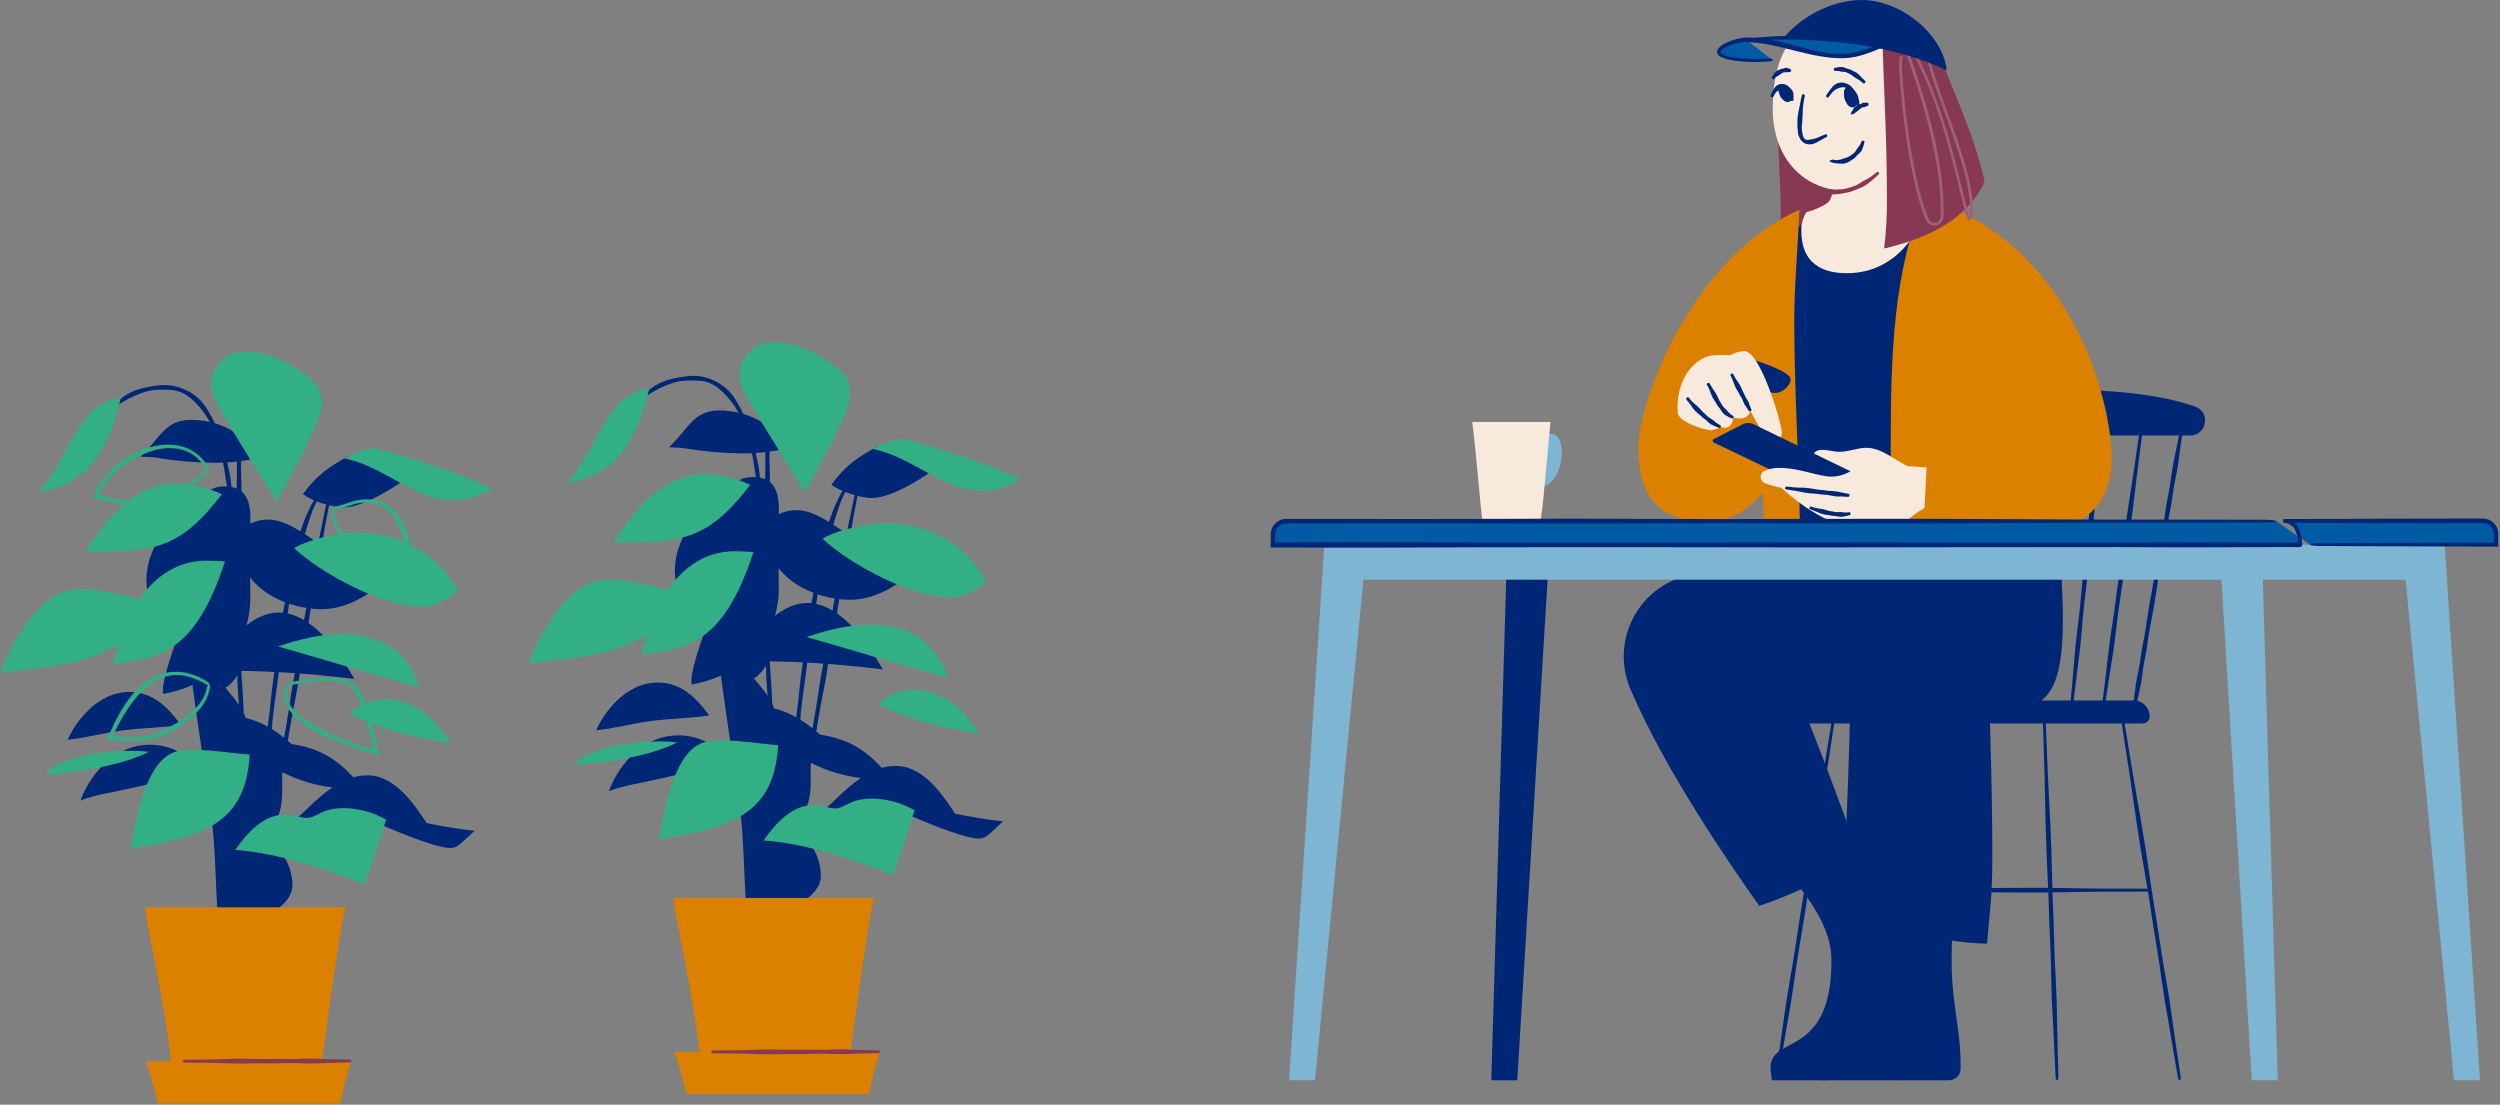 <svg width="903" height="399" viewBox="0 0 903 399" fill="none" xmlns="http://www.w3.org/2000/svg">
<rect x="0" y="0" width="903" height="399" fill="#808080" stroke="none"/>
<g clip-path="url(#clip0_2112_20537)">
<path d="M555.712 158C556.968 157.212 558.402 156.755 559.882 156.67C562.882 156.67 564.132 159.58 564.132 163.11C564.132 168.43 561.762 175.96 555.612 175.96C554.423 175.934 553.242 175.766 552.092 175.46" fill="#7EB5D2"/>
<path d="M556.372 189.31H535.612C534.442 181.05 533.612 167.03 531.772 152.41H560.042C559.732 155.72 559.042 163.34 557.402 180.67C557.132 183.54 556.632 186.43 556.372 189.31Z" fill="#F8E9DD"/>
<path d="M649.523 335.25C648.643 341.14 647.733 347.25 646.633 353.19C646.063 356.44 645.583 359.37 645.153 362.19C644.923 363.73 644.713 365.28 644.493 366.83C644.273 368.38 644.103 369.68 643.893 371.1L642.993 377.25C642.419 381.137 641.846 385.02 641.273 388.9C641.173 389.59 641.273 390.17 641.583 390.21C641.893 390.25 642.163 389.74 642.273 389.06C642.939 385.173 643.606 381.28 644.273 377.38L645.273 371.32C645.513 369.91 645.763 368.49 646.023 367.08C646.283 365.67 646.573 364 646.833 362.45C647.293 359.68 647.743 356.75 648.213 353.45C648.993 347.45 650.013 341.4 651.003 335.52L651.513 332.47C652.343 326.77 653.313 320.98 654.263 315.38C655.263 309.38 656.333 303.11 657.203 296.93C657.543 294.643 657.876 292.347 658.203 290.04C658.723 286.4 659.203 282.77 659.793 279.13C660.173 276.51 660.593 273.9 661.003 271.28C661.513 268.02 662.003 264.65 662.523 261.28C662.613 260.6 662.523 260.03 662.213 259.99C661.903 259.95 661.643 260.45 661.533 261.12C660.943 264.44 660.403 267.82 659.883 271.12C659.476 273.72 659.053 276.327 658.613 278.94C658.013 282.58 657.373 286.21 656.743 289.83C656.343 292.11 655.946 294.383 655.553 296.65C654.483 302.8 653.553 309.06 652.653 315.11C651.813 320.73 650.953 326.54 649.983 332.19L649.523 335.25Z" fill="#002776"/>
<path d="M687.113 335.34C686.953 341.22 686.793 347.34 686.423 353.34C686.253 356.6 686.133 359.53 686.043 362.34C686.043 363.89 685.983 365.43 685.963 366.98C685.943 368.53 685.963 369.82 685.883 371.24L685.733 377.38C685.643 381.26 685.553 385.13 685.453 389.01C685.453 389.7 685.643 390.25 685.913 390.26C686.183 390.27 686.433 389.73 686.463 389.05C686.633 385.15 686.823 381.25 687.003 377.36L687.293 371.29C687.363 369.87 687.443 368.45 687.523 367.03C687.603 365.61 687.693 363.95 687.763 362.39C687.883 359.63 687.973 356.69 688.033 353.39C688.033 347.39 688.363 341.34 688.623 335.46L688.763 332.41C688.893 326.72 689.153 320.92 689.403 315.31C689.683 309.31 689.963 303.02 690.083 296.86C690.133 294.57 690.183 292.27 690.223 289.98C690.293 286.35 690.363 282.72 690.473 279.08C690.533 276.47 690.633 273.86 690.723 271.25C690.833 267.99 690.953 264.62 691.013 261.25C691.013 260.57 690.823 260.03 690.553 260.02C690.283 260.01 690.043 260.54 690.013 261.21C689.833 264.54 689.713 267.92 689.593 271.21C689.506 273.823 689.403 276.433 689.283 279.04C689.123 282.68 688.946 286.317 688.753 289.95C688.633 292.23 688.516 294.507 688.403 296.78C688.083 302.95 687.923 309.2 687.763 315.24C687.623 320.85 687.473 326.66 687.193 332.31L687.113 335.34Z" fill="#002776"/>
<path d="M777.923 335.48C778.923 341.36 779.923 347.43 780.713 353.48C781.183 356.74 781.633 359.68 782.083 362.48C782.343 364.02 782.623 365.56 782.903 367.1C783.183 368.64 783.403 369.93 783.643 371.34L784.643 377.47C785.309 381.343 785.976 385.213 786.643 389.08C786.763 389.76 787.073 390.27 787.343 390.23C787.613 390.19 787.743 389.61 787.643 388.92C787.063 385.02 786.486 381.117 785.913 377.21L785.023 371.12C784.813 369.7 784.623 368.28 784.423 366.85C784.223 365.42 783.993 363.75 783.763 362.2C783.343 359.43 782.863 356.5 782.283 353.2C781.183 347.27 780.283 341.2 779.393 335.29L778.933 332.23C777.933 326.55 777.093 320.74 776.263 315.12C775.363 309.07 774.433 302.81 773.353 296.67C772.963 294.38 772.563 292.1 772.163 289.81C771.533 286.19 770.893 282.57 770.293 278.94C769.853 276.333 769.429 273.723 769.023 271.11C768.503 267.85 767.963 264.48 767.383 261.16C767.263 260.49 766.953 259.99 766.693 260.03C766.433 260.07 766.293 260.64 766.393 261.32C766.863 264.66 767.393 268.04 767.913 271.32C768.323 273.93 768.733 276.54 769.123 279.16C769.673 282.8 770.193 286.45 770.713 290.1C771.033 292.38 771.363 294.67 771.713 296.94C772.593 303.13 773.643 309.37 774.713 315.4C775.653 321 776.633 326.79 777.453 332.46L777.923 335.48Z" fill="#002776"/>
<path d="M740.313 335.39C740.583 341.27 740.853 347.39 740.903 353.39C740.973 356.65 741.063 359.58 741.173 362.39C741.243 363.94 741.333 365.48 741.423 367.02C741.513 368.56 741.583 369.86 741.643 371.28L741.933 377.41C742.126 381.29 742.309 385.167 742.483 389.04C742.483 389.72 742.763 390.26 743.033 390.25C743.303 390.24 743.513 389.69 743.493 389C743.386 385.1 743.289 381.2 743.203 377.3L743.053 371.23C743.053 369.81 743.053 368.39 742.983 366.97C742.913 365.55 742.933 363.88 742.893 362.32C742.813 359.55 742.693 356.62 742.523 353.32C742.143 347.37 741.983 341.32 741.833 335.4L741.743 332.34C741.473 326.66 741.323 320.86 741.173 315.24C741.023 309.24 740.853 302.95 740.533 296.79C740.423 294.5 740.303 292.21 740.193 289.92C740.003 286.29 739.813 282.67 739.653 279.03C739.533 276.42 739.443 273.81 739.343 271.19C739.223 267.94 739.103 264.57 738.933 261.24C738.933 260.57 738.653 260.04 738.383 260.05C738.113 260.06 737.913 260.6 737.923 261.28C737.993 264.61 738.103 267.99 738.223 271.28C738.313 273.89 738.403 276.5 738.473 279.12C738.573 282.76 738.643 286.4 738.713 290.04C738.763 292.32 738.803 294.6 738.853 296.87C738.973 303.04 739.263 309.29 739.533 315.33C739.793 320.94 740.053 326.74 740.183 332.4L740.313 335.39Z" fill="#002776"/>
<path d="M771.293 256.78C771.563 255.37 771.853 253.95 772.143 252.54L772.593 250.33C772.693 249.82 772.813 249.33 772.923 248.79C773.033 248.25 773.183 247.67 773.293 247.11C773.483 246.11 773.653 245.03 773.803 243.82C774.013 241.62 774.443 239.4 774.863 237.27C775.283 235.14 775.693 233 775.863 230.85C776.223 228.51 776.673 226.13 777.113 223.85C777.483 221.91 777.863 219.85 778.183 217.91C778.453 216.34 778.693 214.77 778.933 213.2C779.343 210.49 779.773 207.67 780.333 204.94L780.463 204.31C780.873 202.4 781.303 200.42 781.593 198.46C781.813 197.14 781.993 195.82 782.173 194.46L782.533 191.89C782.803 189.89 783.193 187.94 783.533 186.02C783.993 183.7 784.463 181.3 784.723 178.91C785.003 176.82 785.423 174.72 785.823 172.68C786.253 170.48 786.703 168.21 786.983 165.94C787.103 165.1 787.203 164.26 787.313 163.42C787.483 162.08 787.643 160.75 787.843 159.42C787.983 158.42 788.143 157.5 788.303 156.55C788.503 155.36 788.713 154.13 788.863 152.91C788.874 152.783 788.835 152.657 788.755 152.558C788.675 152.459 788.559 152.395 788.433 152.38C788.372 152.367 788.31 152.366 788.249 152.377C788.188 152.387 788.13 152.41 788.078 152.444C788.026 152.477 787.981 152.521 787.946 152.571C787.91 152.622 787.886 152.68 787.873 152.74C787.603 153.94 787.393 155.18 787.193 156.37C787.033 157.32 786.863 158.27 786.673 159.22C786.423 160.55 786.143 161.86 785.853 163.22C785.673 164.05 785.503 164.88 785.333 165.7C784.853 167.93 784.523 170.23 784.203 172.44C783.913 174.5 783.603 176.63 783.203 178.68C782.653 181.03 782.313 183.45 781.973 185.79C781.693 187.73 781.403 189.73 780.973 191.67C780.813 192.53 780.633 193.39 780.463 194.24C780.203 195.54 779.943 196.84 779.703 198.14C779.703 198.44 779.593 198.75 779.543 199.05C779.253 200.73 779.043 202.43 778.833 204.05L778.763 204.64C778.373 207.41 777.853 210.21 777.353 212.91C777.053 214.47 776.763 216.03 776.493 217.59C776.143 219.59 775.843 221.59 775.543 223.59C775.203 225.89 774.843 228.28 774.413 230.59C773.903 232.71 773.583 234.9 773.283 237.01C772.983 239.12 772.643 241.4 772.113 243.56C771.863 244.74 771.663 245.81 771.503 246.82C771.423 247.39 771.363 247.96 771.293 248.53C771.223 249.1 771.183 249.58 771.103 250.1L770.793 252.35C770.603 253.77 770.403 255.19 770.203 256.62C770.198 256.745 770.239 256.867 770.318 256.963C770.397 257.06 770.508 257.124 770.632 257.144C770.755 257.163 770.881 257.137 770.986 257.07C771.091 257.003 771.168 256.9 771.203 256.78H771.293Z" fill="#002776"/>
<path d="M764.682 213C764.082 217.74 763.462 222.64 762.682 227.43C762.272 230.05 761.932 232.43 761.682 234.65C761.532 235.89 761.392 237.14 761.252 238.38C761.112 239.62 760.992 240.68 760.852 241.82L760.252 246.77C759.872 249.89 759.482 253.02 759.092 256.14C759.022 256.69 759.192 257.14 759.462 257.2C759.732 257.26 760.012 256.83 760.092 256.28C760.566 253.147 761.039 250.017 761.512 246.89L762.252 242.01C762.432 240.87 762.612 239.73 762.802 238.6C762.992 237.47 763.202 236.12 763.392 234.87C763.712 232.65 764.022 230.28 764.332 227.63C764.832 222.81 765.552 217.93 766.262 213.2L766.622 210.75C767.182 206.16 767.872 201.5 768.542 197C769.272 192.14 770.022 187.12 770.602 182.16L771.262 176.61C771.602 173.68 771.942 170.76 772.322 167.83C772.582 165.717 772.859 163.613 773.152 161.52C773.512 158.9 773.882 156.19 774.152 153.52C774.212 152.98 774.052 152.52 773.782 152.52C773.512 152.52 773.242 152.88 773.152 153.42C772.732 156.1 772.362 158.81 771.992 161.42C771.712 163.52 771.422 165.61 771.102 167.72C770.672 170.64 770.212 173.56 769.752 176.48C769.462 178.31 769.172 180.14 768.902 181.96C768.112 186.91 767.492 191.96 766.902 196.81C766.332 201.33 765.752 206.01 765.052 210.55L764.682 213Z" fill="#002776"/>
<path d="M751.893 213C751.453 217.74 751.003 222.64 750.333 227.44C750.013 230.06 749.743 232.44 749.533 234.65C749.413 235.9 749.313 237.14 749.223 238.39C749.133 239.64 749.043 240.68 748.933 241.82L748.493 246.82C748.213 249.94 747.929 253.06 747.643 256.18C747.593 256.74 747.783 257.18 748.053 257.18C748.323 257.18 748.583 256.79 748.653 256.24C749.013 253.113 749.383 249.983 749.763 246.85L750.343 241.97C750.473 240.83 750.623 239.69 750.773 238.55C750.923 237.41 751.093 236.07 751.243 234.82C751.493 232.6 751.723 230.24 751.943 227.58C752.283 222.77 752.853 217.89 753.403 213.16L753.683 210.7C754.083 206.12 754.683 201.46 755.153 196.95C755.723 192.09 756.303 187.07 756.723 182.11C756.893 180.26 757.043 178.41 757.203 176.57C757.443 173.64 757.693 170.72 757.973 167.79C758.163 165.68 758.383 163.58 758.603 161.48C758.873 158.86 759.153 156.15 759.373 153.48C759.373 152.94 759.243 152.48 758.973 152.48C758.703 152.48 758.443 152.86 758.373 153.4C758.043 156.08 757.753 158.79 757.483 161.4C757.263 163.5 757.043 165.59 756.793 167.7C756.463 170.62 756.093 173.54 755.733 176.46C755.499 178.293 755.273 180.123 755.053 181.95C754.433 186.9 753.973 191.95 753.523 196.8C753.103 201.32 752.673 205.99 752.123 210.54L751.893 213Z" fill="#002776"/>
<path d="M737.242 256.74C737.382 255.32 737.532 253.9 737.672 252.48L737.902 250.27C737.962 249.75 738.022 249.27 738.092 248.72C738.162 248.17 738.242 247.59 738.292 247.03C738.382 246.03 738.442 244.95 738.472 243.74C738.472 241.55 738.682 239.34 738.892 237.19C739.102 235.04 739.312 232.92 739.312 230.78C739.442 228.44 739.662 226.06 739.872 223.78C740.052 221.84 740.232 219.78 740.362 217.84C740.472 216.27 740.552 214.71 740.642 213.14C740.792 210.42 740.942 207.62 741.232 204.87L741.302 204.25C741.522 202.33 741.752 200.34 741.852 198.38C741.942 197.06 741.992 195.75 742.042 194.38C742.042 193.53 742.112 192.67 742.162 191.81C742.232 189.81 742.422 187.87 742.612 185.95C742.832 183.62 743.072 181.22 743.092 178.84C743.172 176.76 743.382 174.64 743.582 172.6C743.802 170.4 744.022 168.12 744.082 165.86C744.082 165.02 744.142 164.19 744.162 163.35C744.162 162.02 744.232 160.69 744.302 159.35C744.302 158.35 744.412 157.44 744.472 156.49C744.562 155.3 744.642 154.07 744.672 152.85C744.677 152.784 744.669 152.718 744.648 152.656C744.627 152.594 744.594 152.536 744.551 152.486C744.508 152.436 744.455 152.396 744.396 152.366C744.337 152.337 744.273 152.32 744.207 152.315C744.142 152.31 744.076 152.319 744.013 152.34C743.951 152.36 743.893 152.393 743.844 152.437C743.794 152.48 743.753 152.532 743.724 152.591C743.695 152.65 743.677 152.714 743.672 152.78C743.532 153.99 743.442 155.22 743.352 156.41C743.282 157.41 743.212 158.31 743.112 159.27C742.992 160.6 742.843 161.92 742.693 163.27C742.593 164.1 742.492 164.93 742.402 165.76C742.142 168 742.043 170.29 741.943 172.5C741.853 174.55 741.752 176.67 741.532 178.73C741.222 181.1 741.113 183.52 741.003 185.85C740.913 187.78 740.822 189.78 740.612 191.73C740.532 192.59 740.442 193.44 740.362 194.3C740.222 195.6 740.092 196.91 739.982 198.21C739.982 198.51 739.932 198.82 739.912 199.12C739.792 200.8 739.743 202.49 739.693 204.12V204.72C739.583 207.48 739.332 210.28 739.092 212.99C738.952 214.55 738.812 216.11 738.702 217.68C738.542 219.68 738.442 221.68 738.342 223.68C738.222 225.98 738.102 228.36 737.892 230.68C737.592 232.82 737.492 235 737.392 237.1C737.292 239.2 737.192 241.48 736.872 243.66C736.732 244.84 736.642 245.91 736.582 246.93C736.582 247.49 736.582 248.06 736.582 248.62C736.582 249.18 736.582 249.62 736.582 250.18L736.492 252.43C736.432 253.85 736.383 255.27 736.313 256.68C736.312 256.808 736.363 256.931 736.452 257.023C736.542 257.115 736.664 257.167 736.792 257.17C736.906 257.163 737.014 257.117 737.097 257.038C737.179 256.959 737.231 256.853 737.242 256.74Z" fill="#002776"/>
<path d="M725.892 256.72C725.986 255.3 726.086 253.88 726.192 252.46L726.342 250.24C726.342 249.72 726.432 249.24 726.482 248.69C726.532 248.14 726.592 247.57 726.622 247C726.682 246 726.712 244.92 726.702 243.71C726.659 241.528 726.725 239.345 726.902 237.17C727.042 235.07 727.172 232.89 727.112 230.76C727.112 228.42 727.302 226.04 727.442 223.76C727.552 221.76 727.672 219.76 727.732 217.76C727.792 216.19 727.832 214.63 727.862 213.06C727.922 210.35 727.982 207.54 728.182 204.8L728.232 204.17C728.392 202.25 728.552 200.26 728.592 198.29C728.592 196.98 728.642 195.67 728.652 194.35C728.652 193.5 728.652 192.65 728.652 191.79C728.652 189.79 728.792 187.85 728.912 185.92C729.062 183.59 729.212 181.18 729.162 178.81C729.162 176.73 729.312 174.62 729.442 172.57C729.572 170.52 729.732 168.09 729.722 165.84C729.722 165 729.722 164.16 729.722 163.32C729.722 162 729.722 160.67 729.722 159.32C729.722 158.32 729.722 157.41 729.802 156.46C729.802 155.27 729.892 154.04 729.882 152.82C729.859 152.704 729.797 152.6 729.706 152.526C729.614 152.451 729.5 152.41 729.382 152.41C729.265 152.41 729.15 152.451 729.059 152.526C728.968 152.6 728.906 152.704 728.882 152.82C728.782 154.04 728.732 155.27 728.682 156.46C728.682 157.41 728.612 158.36 728.542 159.32C728.462 160.65 728.352 161.97 728.242 163.32C728.172 164.15 728.102 164.98 728.042 165.81C727.852 168.06 727.832 170.34 727.802 172.55C727.802 174.6 727.802 176.72 727.602 178.78C727.362 181.15 727.332 183.56 727.302 185.9C727.302 187.83 727.242 189.82 727.102 191.77C727.052 192.63 726.992 193.49 726.932 194.35C726.842 195.65 726.752 196.96 726.682 198.26C726.682 198.56 726.682 198.87 726.682 199.17C726.622 200.85 726.622 202.54 726.682 204.17V204.76C726.682 207.52 726.512 210.32 726.362 213.03C726.272 214.6 726.182 216.16 726.122 217.72C726.032 219.72 725.992 221.72 725.952 223.72C725.952 226.03 725.862 228.41 725.742 230.72C725.512 232.86 725.482 235.04 725.452 237.15C725.422 239.26 725.392 241.52 725.142 243.7C725.042 244.89 724.992 245.96 724.962 246.98C724.962 247.54 724.962 248.1 724.962 248.67C724.962 249.24 724.962 249.67 724.962 250.23V252.47C724.962 253.89 724.962 255.3 724.962 256.72C724.968 256.846 725.021 256.966 725.113 257.054C725.204 257.141 725.326 257.19 725.452 257.19C725.571 257.18 725.682 257.126 725.763 257.04C725.844 256.953 725.89 256.839 725.892 256.72Z" fill="#002776"/>
<path d="M713.542 213.05C713.542 217.78 713.542 222.67 713.402 227.49C713.332 230.11 713.302 232.49 713.312 234.71C713.312 235.95 713.312 237.19 713.362 238.44C713.412 239.69 713.362 240.72 713.422 241.86V246.8C713.422 249.92 713.482 253.04 713.492 256.15C713.492 256.71 713.732 257.15 714.002 257.15C714.272 257.15 714.492 256.71 714.502 256.15C714.562 253.017 714.626 249.88 714.692 246.74L714.792 241.86C714.792 240.72 714.852 239.58 714.892 238.43C714.932 237.28 714.962 235.95 714.992 234.7C714.992 232.47 714.992 230.11 714.992 227.46C714.862 222.67 714.942 217.78 714.992 213.04V210.59C714.992 206.01 714.992 201.34 715.112 196.83C715.192 191.97 715.282 186.94 715.212 181.99C715.212 180.14 715.212 178.3 715.152 176.45C715.102 173.54 715.062 170.62 715.052 167.69C715.052 165.59 715.052 163.49 715.052 161.39C715.052 158.76 715.052 156.05 715.052 153.39C715.052 152.84 714.822 152.39 714.552 152.39C714.282 152.39 714.062 152.82 714.042 153.39C713.972 156.07 713.952 158.79 713.942 161.39C713.942 163.49 713.942 165.59 713.872 167.69C713.819 170.623 713.752 173.55 713.672 176.47C713.672 178.31 713.572 180.14 713.532 181.97C713.402 186.97 713.432 191.97 713.462 196.82C713.462 201.33 713.522 206 713.462 210.55L713.542 213.05Z" fill="#002776"/>
<path d="M700.762 213.07C700.942 217.8 701.132 222.69 701.092 227.51C701.092 230.14 701.162 232.51 701.232 234.74C701.232 235.98 701.352 237.22 701.412 238.46C701.472 239.7 701.532 240.74 701.582 241.88L701.792 246.82C701.922 249.94 702.052 253.05 702.162 256.17C702.162 256.72 702.432 257.17 702.702 257.17C702.972 257.17 703.182 256.72 703.182 256.17C703.136 253.043 703.092 249.907 703.052 246.76L702.992 241.88C702.992 240.73 702.992 239.59 702.992 238.45C702.992 237.31 702.992 235.96 702.992 234.71C702.992 232.48 702.862 230.12 702.742 227.48C702.452 222.69 702.372 217.79 702.302 213.06V210.6C702.112 206.03 702.042 201.36 701.972 196.84C701.902 191.98 701.832 186.95 701.592 182C701.522 180.16 701.432 178.31 701.342 176.47C701.212 173.55 701.072 170.64 700.962 167.71C700.882 165.61 700.822 163.51 700.762 161.41C700.692 158.78 700.622 156.07 700.492 153.41C700.492 152.87 700.232 152.41 699.962 152.41C699.692 152.41 699.482 152.85 699.482 153.41C699.482 156.09 699.572 158.81 699.642 161.41C699.692 163.51 699.752 165.61 699.782 167.71C699.832 170.64 699.852 173.57 699.872 176.5C699.872 178.33 699.872 180.17 699.872 182C699.872 187 700.102 192 700.292 196.85C700.472 201.36 700.652 206.02 700.702 210.58L700.762 213.07Z" fill="#002776"/>
<path d="M791.043 157.3H697.663C691.723 157.3 690.143 149.07 695.663 146.91C705.323 143.13 718.663 140.6 737.383 140.6C756.473 140.6 777.303 141.41 792.833 146.82C798.583 148.82 797.153 157.3 791.043 157.3Z" fill="#002776"/>
<path d="M704.673 320.81C699.073 320.87 693.283 320.92 687.583 320.76C684.473 320.71 681.683 320.69 679.033 320.71L674.623 320.79C673.273 320.79 671.923 320.85 670.573 320.86L664.723 320.94L653.653 321.06C652.993 321.06 652.473 321.3 652.473 321.58C652.473 321.86 652.993 322.07 653.653 322.08C657.363 322.08 661.073 322.16 664.783 322.21L670.573 322.28C671.923 322.28 673.273 322.28 674.623 322.35C675.973 322.42 677.563 322.42 679.043 322.43C681.683 322.43 684.473 322.43 687.613 322.38C693.283 322.22 699.073 322.27 704.673 322.33H707.583C713.003 322.26 718.523 322.33 723.873 322.33C729.623 322.39 735.573 322.45 741.443 322.33L747.993 322.23C751.443 322.17 754.893 322.11 758.363 322.08C760.843 322.08 763.329 322.08 765.823 322.08C768.923 322.08 772.133 322.08 775.303 322.02C775.953 322.02 776.453 321.79 776.453 321.52C776.453 321.25 775.953 321.03 775.303 321.02C772.133 320.96 768.913 320.96 765.803 320.96H758.343C754.883 320.96 751.423 320.87 747.953 320.81L741.453 320.71C735.573 320.61 729.623 320.71 723.873 320.71C718.533 320.76 713.003 320.82 707.613 320.71L704.673 320.81Z" fill="#002776"/>
<path d="M656.242 253H770.672C772.205 253 773.676 253.609 774.76 254.693C775.843 255.777 776.452 257.247 776.452 258.78C776.454 259.114 776.389 259.445 776.262 259.754C776.135 260.062 775.948 260.343 775.711 260.579C775.475 260.815 775.195 261.002 774.886 261.129C774.577 261.257 774.246 261.321 773.912 261.32H653.042C652.369 261.32 651.723 261.052 651.246 260.576C650.77 260.1 650.502 259.454 650.502 258.78C650.502 257.254 651.106 255.79 652.181 254.707C653.256 253.624 654.716 253.011 656.242 253V253Z" fill="#002776"/>
<path d="M744.612 207.89C744.732 211.37 745.122 217.17 745.122 223.54C745.122 254.27 736.922 256.54 720.722 256.54C718.932 256.54 717.192 256.54 715.592 256.54H651.762C651.762 256.54 618.762 240.93 634.292 205.89C634.292 205.89 714.422 187.83 744.612 207.89Z" fill="#002776"/>
<path d="M640.493 83.28C645.833 77.76 657.163 74.22 657.163 74.22C655.703 75.77 654.783 80.13 654.783 82.22C654.783 88.22 659.893 90.59 665.863 90.59C679.033 90.59 689.743 74.9 691.303 71.59C696.563 71.99 700.403 75.3 705.143 77.04L692.873 229.34H642.873L640.493 83.28Z" fill="#002776"/>
<path d="M644.203 22.64C642.773 30.305 642.103 38.093 642.203 45.89C642.203 57.48 643.203 65.15 643.203 76.78C643.203 79.47 643.203 82.15 643.013 84.78C649.853 81 663.893 77.28 666.443 73L667.073 72.77C667.468 68.692 667.655 64.597 667.633 60.5C667.534 46.507 666.253 32.547 663.803 18.77" fill="#873953"/>
<path d="M648.263 223.42C648.613 214.94 650.263 217.51 650.263 202.02C650.263 172.02 648.083 144.65 648.083 116.02C648.083 102.57 649.453 89.17 649.943 75.77C609.793 93.77 591.763 146.43 591.763 161.39C591.763 174.49 595.313 188.56 617.113 188.56C626.783 188.56 633.363 181.67 636.633 178.16C636.833 179.45 636.973 184.74 636.973 186.06C636.973 193.38 633.483 202.2 632.143 209.81L648.263 223.42Z" fill="#DC8000"/>
<path d="M745.323 207.93C745.323 204.34 744.213 197.83 743.863 191.34C753.603 188.18 762.713 181.87 762.713 165.05C762.713 146.31 749.263 87.83 695.393 71.59C683.843 96.59 682.933 129.07 682.933 160.25C682.933 166.06 682.933 171.75 682.933 177.25C682.933 215.54 680.603 196.25 679.553 212.44L745.323 207.93Z" fill="#DC8000"/>
<path d="M632.272 129.75C632.942 129.75 646.592 133.94 646.772 136.92C646.872 138.63 644.513 141.75 641.323 141.92C638.133 142.09 634.483 139.67 632.323 137.35" fill="#002776"/>
<path d="M621.512 154.2C622.074 154.411 622.672 154.509 623.272 154.49C624.702 154.41 625.752 153.36 626.082 150.78C626.911 151.083 627.792 151.212 628.672 151.16V151.16C629.486 151.156 630.276 150.887 630.924 150.395C631.571 149.903 632.041 149.213 632.262 148.43C635.862 155.53 637.702 158.35 641.602 158.28H641.732C642.224 158.252 642.704 158.123 643.142 157.9C643.525 157.275 643.68 156.536 643.582 155.81C643.402 152.71 635.812 126.42 629.882 126.81C628.132 126.98 626.432 127.497 624.882 128.33C622.911 128.223 620.934 128.223 618.962 128.33C613.022 128.67 605.192 136.08 605.962 148.92C606.172 152.55 616.062 155.5 618.202 155.38C619.371 155.203 620.495 154.802 621.512 154.2V154.2Z" fill="#F8E9DD"/>
<path d="M628.712 143.1C629.111 143.674 629.415 144.309 629.612 144.98C629.725 145.326 629.869 145.66 630.042 145.98C630.142 146.13 630.252 146.28 630.362 146.42C630.472 146.56 630.562 146.69 630.652 146.83L631.042 147.43L631.762 148.58C631.762 148.65 632.042 148.58 632.292 148.48C632.542 148.38 632.702 148.2 632.672 148.12L632.162 146.85L631.912 146.19C631.852 146.03 631.802 145.87 631.752 145.71C631.702 145.55 631.642 145.36 631.572 145.19C631.429 144.874 631.255 144.572 631.052 144.29C630.625 143.733 630.287 143.112 630.052 142.45L629.912 142.12C629.561 141.555 629.269 140.955 629.042 140.33C628.781 139.655 628.445 139.011 628.042 138.41L627.582 137.74C627.342 137.39 627.092 137.04 626.882 136.68C626.718 136.423 626.571 136.156 626.442 135.88C626.268 135.536 626.075 135.202 625.862 134.88C625.862 134.82 625.582 134.88 625.342 135C625.102 135.12 624.942 135.28 624.972 135.36C625.102 135.725 625.26 136.079 625.442 136.42C625.582 136.69 625.712 136.96 625.832 137.24C625.952 137.52 626.142 138.04 626.282 138.44L626.552 139.2C626.813 139.869 627.149 140.506 627.552 141.1C627.919 141.651 628.23 142.238 628.482 142.85L628.712 143.1Z" fill="#002776"/>
<path d="M620.612 146.81C621.104 147.388 621.546 148.007 621.932 148.66C622.136 148.993 622.389 149.293 622.682 149.55L623.172 149.91L623.652 150.2C623.879 150.348 624.112 150.485 624.352 150.61C624.582 150.72 624.802 150.84 625.042 150.94L625.762 151.19C625.842 151.19 625.992 151.03 626.082 150.78C626.172 150.53 626.192 150.29 626.082 150.25L625.512 149.93C625.332 149.81 625.162 149.67 624.992 149.54C624.813 149.398 624.642 149.244 624.482 149.08C624.368 148.971 624.261 148.854 624.162 148.73C624.062 148.59 623.962 148.45 623.842 148.31C623.722 148.17 623.402 147.85 623.112 147.61C622.573 147.165 622.137 146.609 621.832 145.98L621.662 145.66C621.256 145.118 620.92 144.527 620.662 143.9C620.39 143.204 620.056 142.535 619.662 141.9L619.192 141.21C618.932 140.85 618.682 140.48 618.442 140.1C618.272 139.83 618.122 139.55 617.962 139.27C617.769 138.915 617.541 138.58 617.282 138.27C617.282 138.2 617.002 138.27 616.782 138.41C616.562 138.55 616.402 138.73 616.432 138.8C616.599 139.142 616.783 139.476 616.982 139.8C617.129 140.073 617.269 140.353 617.402 140.64C617.582 141.04 617.732 141.45 617.882 141.87L618.162 142.66C618.443 143.367 618.805 144.038 619.242 144.66C619.647 145.241 620.018 145.846 620.352 146.47L620.612 146.81Z" fill="#002776"/>
<path d="M615.302 151.05C615.939 151.48 616.526 151.98 617.052 152.54C617.325 152.816 617.631 153.058 617.962 153.26C618.136 153.368 618.321 153.458 618.512 153.53L619.022 153.76C619.258 153.889 619.502 154.003 619.752 154.1C620.224 154.304 620.708 154.478 621.202 154.62C621.292 154.62 621.432 154.45 621.512 154.2C621.592 153.95 621.612 153.7 621.512 153.67C621.093 153.471 620.692 153.237 620.312 152.97C620.105 152.846 619.908 152.705 619.722 152.55C619.586 152.448 619.456 152.338 619.332 152.22L618.912 151.84C618.619 151.623 618.312 151.426 617.992 151.25C617.345 150.908 616.763 150.454 616.272 149.91L616.002 149.64C615.447 149.214 614.94 148.728 614.492 148.19C614.015 147.601 613.486 147.055 612.912 146.56L612.252 146C611.912 145.71 611.572 145.42 611.252 145.1C611.026 144.872 610.812 144.632 610.612 144.38C610.362 144.08 610.092 143.75 609.832 143.47C609.782 143.41 609.552 143.47 609.332 143.63C609.112 143.79 608.952 143.94 609.002 144.03C609.207 144.411 609.455 144.767 609.742 145.09C609.952 145.36 610.162 145.6 610.362 145.88C610.562 146.16 610.902 146.62 611.172 147L611.682 147.71C612.166 148.326 612.724 148.88 613.342 149.36C613.915 149.806 614.456 150.29 614.962 150.81L615.302 151.05Z" fill="#002776"/>
<path d="M690.042 169.74C690.089 169.525 690.063 169.301 689.969 169.102C689.875 168.903 689.718 168.741 689.522 168.64C684.692 166.41 679.702 161.75 674.182 161.75C670.912 161.75 667.682 163.19 664.392 163.2C662.542 163.2 660.193 162.48 658.193 162.48C656.193 162.48 654.792 163.32 654.792 165.36C654.792 170.61 662.942 171.31 668.182 171.31H669.932C672.371 171.17 674.814 171.51 677.122 172.31C677.122 172.31 688.412 175.42 690.042 169.74Z" fill="#F8E9DD"/>
<path d="M618.963 158.61C618.851 158.665 618.757 158.751 618.691 158.857C618.626 158.963 618.591 159.085 618.591 159.21C618.591 159.335 618.626 159.457 618.691 159.563C618.757 159.669 618.851 159.755 618.963 159.81L663.113 181C663.696 181.286 664.339 181.43 664.989 181.421C665.638 181.413 666.277 181.251 666.853 180.95L677.043 175.62C677.155 175.566 677.249 175.482 677.316 175.376C677.382 175.271 677.417 175.149 677.417 175.025C677.417 174.901 677.382 174.779 677.316 174.674C677.249 174.568 677.155 174.484 677.043 174.43L633.303 153.19C632.728 152.909 632.097 152.763 631.458 152.763C630.818 152.763 630.187 152.909 629.613 153.19L618.963 158.61Z" fill="#002776"/>
<path d="M643.363 176.16C652.513 184.43 663.463 191.36 675.583 191.36C687.703 191.36 689.363 186.42 695.143 183.52L695.873 168.83L688.263 168.31C677.683 161.22 672.653 167.31 672.653 167.31C668.103 171 664.783 172.15 661.553 172.15C656.733 172.15 650.003 169.01 642.913 169.01C640.938 168.937 638.973 169.324 637.173 170.14C636.77 170.366 636.439 170.702 636.22 171.108C636.001 171.515 635.903 171.976 635.937 172.437C635.97 172.897 636.134 173.339 636.41 173.71C636.686 174.081 637.061 174.365 637.493 174.53C639.396 175.249 641.361 175.795 643.363 176.16V176.16Z" fill="#F8E9DD"/>
<path d="M658.433 178.62C659.529 178.655 660.618 178.806 661.683 179.07C662.221 179.182 662.766 179.265 663.313 179.32C663.593 179.32 663.873 179.32 664.163 179.32C664.453 179.32 664.683 179.32 664.943 179.32L666.063 179.38L667.613 179.48C667.613 179.48 667.563 179.48 667.613 179.48C667.644 179.492 667.679 179.493 667.711 179.484C667.743 179.475 667.772 179.456 667.793 179.43C667.877 179.34 667.935 179.23 667.963 179.11C667.976 178.99 667.976 178.87 667.963 178.75C667.963 178.75 667.963 178.75 667.963 178.69C667.963 178.63 667.963 178.63 667.963 178.69C667.938 178.77 667.904 178.847 667.863 178.92V178.92L668.063 178.57V178.52H668.133C668.543 178.66 668.133 178.41 667.853 178.4L667.203 178.28L666.153 178.07L665.053 177.87C664.803 177.82 664.543 177.76 664.293 177.69C664.043 177.62 663.743 177.56 663.453 177.51C662.913 177.426 662.369 177.376 661.823 177.36C660.727 177.355 659.635 177.238 658.563 177.01L658.043 177C657.002 176.92 655.967 176.78 654.943 176.58C653.841 176.36 652.725 176.217 651.603 176.15H650.343C649.673 176.15 649.013 176.1 648.343 176.05C647.863 176.05 647.343 175.96 646.923 175.9C646.503 175.84 645.713 175.76 645.103 175.74C644.983 175.74 644.853 175.95 644.823 176.22C644.793 176.49 644.823 176.71 644.983 176.74C645.583 176.87 646.193 176.95 646.783 177.02C647.373 177.09 647.783 177.14 648.203 177.23C648.863 177.33 649.513 177.47 650.203 177.61L651.433 177.87C652.539 178.078 653.658 178.209 654.783 178.26C655.826 178.308 656.864 178.422 657.893 178.6L658.433 178.62Z" fill="#002776"/>
<path d="M661.922 186.31C662.644 186.329 663.361 186.423 664.062 186.59C664.421 186.666 664.786 186.699 665.152 186.69L665.722 186.61L666.232 186.51L666.982 186.37C667.459 186.264 667.926 186.123 668.382 185.95C668.462 185.95 668.452 185.67 668.382 185.42C668.312 185.17 668.172 184.97 668.102 184.98C667.688 185.064 667.266 185.107 666.842 185.11H666.172C666.015 185.101 665.858 185.08 665.702 185.05L665.182 184.97C664.85 184.946 664.515 184.946 664.182 184.97C663.511 185.047 662.831 184.989 662.182 184.8L661.842 184.72C661.191 184.675 660.549 184.544 659.932 184.33C659.281 184.106 658.612 183.935 657.932 183.82L657.142 183.71C656.724 183.667 656.31 183.593 655.902 183.49C655.607 183.427 655.316 183.343 655.032 183.24C654.682 183.12 654.322 183 653.942 182.91C653.862 182.91 653.732 183.09 653.632 183.34C653.532 183.59 653.512 183.82 653.632 183.85C653.982 184.035 654.347 184.188 654.722 184.31C655.022 184.41 655.312 184.51 655.602 184.63C655.892 184.75 656.392 184.96 656.792 185.13L657.542 185.45C658.233 185.7 658.952 185.865 659.682 185.94C660.356 186.006 661.024 186.116 661.682 186.27L661.922 186.31Z" fill="#002776"/>
<path d="M654.323 76.15C662.973 72.53 660.803 73.15 663.183 62.94C672.023 60.87 680.553 57.42 689.273 54.94V55.24C689.273 58.73 688.343 62.47 688.343 65.72C688.343 69.49 689.583 72.6 694.933 73.94C694.992 74.324 695.022 74.712 695.023 75.1C695.023 80.1 686.713 98.68 667.133 98.68C657.903 98.68 650.643 94.94 650.643 83.36C650.567 80.98 651.208 78.632 652.483 76.62C653.223 76.52 653.883 76.13 654.593 76.04C654.533 76.08 654.423 76.1 654.323 76.15Z" fill="#F8E9DD"/>
<path d="M693.642 53.81C685.502 64.67 675.823 68.88 666.823 68.88C652.513 68.88 640.312 58.25 640.312 39.15C640.312 22.39 645.823 16.53 646.943 14.22C646.943 14.22 675.652 8.54 692.682 21.96L693.642 53.81Z" fill="#F8E9DD"/>
<path d="M649.812 49.3C650.037 49.991 650.428 50.616 650.952 51.12C651.531 51.658 652.26 52.007 653.042 52.12C653.714 52.193 654.393 52.135 655.042 51.95C655.365 51.839 655.679 51.706 655.982 51.55L656.792 51.13C657.172 50.93 657.542 50.72 657.892 50.51C658.54 50.109 659.207 49.742 659.892 49.41C660.012 49.35 660.032 49.1 659.942 48.84C659.852 48.58 659.662 48.42 659.522 48.47C658.742 48.74 658.012 49.07 657.292 49.38C656.922 49.55 656.552 49.7 656.182 49.85C655.927 49.944 655.666 50.024 655.402 50.09C655.122 50.17 654.852 50.22 654.572 50.28C654.07 50.402 653.558 50.479 653.042 50.51C652.042 50.65 651.402 49.92 651.182 48.88C651.126 48.708 651.086 48.53 651.062 48.35C650.806 47.29 650.735 46.194 650.852 45.11C650.942 43.92 651.092 42.68 651.112 41.46L651.162 40.09C651.162 39.36 651.232 38.64 651.322 37.91C651.382 37.39 651.462 36.91 651.562 36.36C651.662 35.81 651.812 35.06 651.912 34.42C651.912 34.29 651.732 34.13 651.482 34.06C651.232 33.99 650.982 34.06 650.932 34.17C650.726 34.825 650.565 35.493 650.452 36.17L650.152 37.74L649.692 39.92C649.602 40.38 649.512 40.84 649.432 41.3C649.234 42.55 649.161 43.816 649.212 45.08C649.242 46.292 649.349 47.501 649.532 48.7C649.61 48.907 649.703 49.108 649.812 49.3Z" fill="#002776"/>
<path d="M670.093 56.86C670.633 56.33 671.093 55.75 671.723 55.25C672.003 54.985 672.245 54.682 672.443 54.35C672.533 54.17 672.603 53.99 672.683 53.8C672.763 53.61 672.803 53.46 672.873 53.29C672.943 53.12 673.063 52.81 673.133 52.56C673.277 52.094 673.394 51.62 673.483 51.14C673.483 51.05 673.303 50.93 673.033 50.86C672.763 50.79 672.543 50.8 672.513 50.86C672.362 51.274 672.178 51.676 671.963 52.06C671.863 52.26 671.723 52.45 671.613 52.64C671.528 52.776 671.431 52.903 671.323 53.02C671.203 53.147 671.093 53.277 670.993 53.41C670.797 53.674 670.62 53.951 670.463 54.24C670.147 54.828 669.686 55.324 669.123 55.68C669.036 55.752 668.942 55.816 668.843 55.87C668.385 56.3 667.839 56.625 667.243 56.82C666.633 57.06 665.993 57.22 665.363 57.45C665.131 57.536 664.894 57.607 664.653 57.66C664.268 57.765 663.872 57.826 663.473 57.84C663.184 57.852 662.895 57.828 662.613 57.77L661.613 57.58L661.963 58.11V58C661.963 57.92 661.733 57.84 661.463 57.83C661.193 57.82 660.973 57.83 660.963 57.93V58.02L660.893 58.36L661.323 58.55C661.68 58.706 662.057 58.814 662.443 58.87C662.763 58.93 663.093 58.98 663.443 59.01C663.91 59.072 664.381 59.109 664.853 59.12C665.149 59.145 665.446 59.145 665.743 59.12C666.547 59.035 667.321 58.765 668.003 58.33C668.643 57.98 669.223 57.52 669.843 57.14L670.093 56.86Z" fill="#002776"/>
<path d="M667.642 32.37C668.256 32.825 668.723 33.451 668.982 34.17C669.152 34.56 669.292 34.91 669.452 35.23L669.752 35.76C669.842 35.93 669.932 36.09 670.012 36.27C670.092 36.45 670.222 36.77 670.302 37.03C670.48 37.514 670.617 38.013 670.712 38.52C670.712 38.61 670.972 38.66 671.242 38.63C671.512 38.6 671.722 38.51 671.722 38.41C671.689 37.84 671.626 37.273 671.532 36.71C671.532 36.41 671.412 36.12 671.352 35.83C671.292 35.54 671.262 35.42 671.212 35.21C671.165 34.983 671.105 34.76 671.032 34.54C670.87 34.122 670.651 33.729 670.382 33.37C669.792 32.67 669.302 31.91 668.652 31.25L668.292 30.91C667.519 30.355 666.624 29.991 665.682 29.85C664.645 29.71 663.594 29.971 662.742 30.58C662.444 30.79 662.169 31.032 661.922 31.3C661.563 31.706 661.229 32.133 660.922 32.58L660.262 33.5C659.992 33.87 659.732 34.27 659.512 34.62C659.512 34.68 659.602 34.89 659.792 35.07C659.982 35.25 660.202 35.35 660.282 35.27C660.613 34.922 660.914 34.548 661.182 34.15C661.38 33.859 661.601 33.585 661.842 33.33C662.155 32.978 662.515 32.672 662.912 32.42C663.145 32.268 663.389 32.134 663.642 32.02C664.268 31.715 664.947 31.535 665.642 31.49C666.293 31.468 666.926 31.706 667.402 32.15L667.642 32.37Z" fill="#002776"/>
<path d="M669.642 33.64C670.079 34.497 670.296 35.449 670.272 36.41C670.212 37.41 669.752 37.94 669.142 37.9C667.932 37.81 666.682 35.4 666.792 33.7C666.872 32.65 667.382 31.9 668.032 31.94C668.682 31.98 669.112 32.47 669.642 33.64Z" fill="#002776"/>
<path d="M667.702 35C667.579 34.746 667.515 34.467 667.515 34.185C667.515 33.903 667.579 33.624 667.702 33.37C667.779 33.206 667.87 33.049 667.972 32.9C667.96 32.864 667.96 32.826 667.972 32.79V32.79H668.032C668.032 32.79 668.232 32.79 668.362 32.95C668.655 33.202 668.902 33.503 669.092 33.84C669.092 33.9 669.362 33.84 669.612 33.74C669.862 33.64 670.032 33.48 670.002 33.4C669.828 32.919 669.582 32.467 669.272 32.06C669.056 31.789 668.778 31.573 668.462 31.43C668.325 31.38 668.185 31.34 668.042 31.31C667.899 31.3 667.755 31.3 667.612 31.31C667.282 31.35 666.971 31.489 666.722 31.71C666.352 32.066 666.118 32.54 666.062 33.05C666.006 33.859 666.053 34.673 666.202 35.47C666.202 35.6 666.202 35.73 666.292 35.86C666.575 36.562 666.931 37.232 667.352 37.86C667.553 38.124 667.808 38.344 668.099 38.504C668.39 38.664 668.711 38.762 669.042 38.79C669.286 38.806 669.53 38.765 669.755 38.672C669.981 38.578 670.181 38.434 670.342 38.25C670.622 37.945 670.8 37.561 670.852 37.15C670.933 36.653 670.933 36.147 670.852 35.65C670.782 35.32 670.722 35 670.632 34.65C670.532 34.252 670.374 33.871 670.162 33.52C670.162 33.45 669.882 33.52 669.642 33.6C669.402 33.68 669.222 33.85 669.242 33.92C669.342 34.267 669.442 34.6 669.542 34.92C669.621 35.179 669.662 35.449 669.662 35.72C669.686 36.064 669.621 36.409 669.472 36.72C669.402 36.87 669.262 37.01 669.242 36.98H669.172C668.967 36.913 668.782 36.796 668.632 36.64C668.22 36.262 667.934 35.766 667.812 35.22C667.772 35.149 667.735 35.075 667.702 35V35Z" fill="#002776"/>
<path d="M672.302 39C672.416 38.901 672.55 38.826 672.695 38.782C672.839 38.737 672.992 38.723 673.142 38.74C673.287 38.75 673.433 38.733 673.572 38.69L673.782 38.56L673.982 38.45L674.282 38.34C674.475 38.27 674.672 38.209 674.872 38.16C674.905 37.992 674.905 37.819 674.872 37.65C674.886 37.478 674.855 37.306 674.782 37.15L674.082 37.08H673.712H673.442H673.152C672.966 37.107 672.788 37.175 672.632 37.28C672.332 37.49 671.991 37.637 671.632 37.71L671.442 37.77C671.153 37.978 670.841 38.153 670.512 38.29C670.152 38.438 669.842 38.688 669.622 39.01C669.539 39.131 669.466 39.258 669.402 39.39C669.292 39.59 669.202 39.8 669.082 39.98C669.008 40.116 668.925 40.246 668.832 40.37C668.739 40.505 668.658 40.65 668.592 40.8L668.452 41.15L668.552 41.28L668.602 41.35C668.774 41.347 668.942 41.302 669.092 41.22C669.255 41.169 669.405 41.084 669.532 40.97V40.88V41.36C669.634 41.253 669.724 41.136 669.802 41.01C669.881 40.901 669.972 40.8 670.072 40.71C670.21 40.58 670.365 40.469 670.532 40.38L670.842 40.21C671.1 40.061 671.328 39.864 671.512 39.63C671.691 39.411 671.931 39.251 672.202 39.17L672.302 39Z" fill="#002776"/>
<path d="M667.922 25C667.307 24.846 666.705 24.642 666.122 24.39C665.821 24.274 665.504 24.207 665.182 24.19C665.016 24.18 664.849 24.18 664.682 24.19L664.232 24.25L663.592 24.34C663.182 24.42 662.792 24.51 662.412 24.62C662.342 24.62 662.332 24.88 662.412 25.14C662.492 25.4 662.562 25.62 662.622 25.61C662.982 25.58 663.343 25.58 663.702 25.61L664.252 25.66C664.382 25.66 664.512 25.72 664.632 25.75L665.032 25.87C665.297 25.907 665.565 25.927 665.832 25.93C666.377 25.919 666.912 26.069 667.372 26.36L667.622 26.49C668.119 26.661 668.58 26.922 668.982 27.26C669.424 27.627 669.892 27.961 670.382 28.26L670.962 28.58C671.272 28.742 671.569 28.926 671.852 29.13C672.058 29.279 672.255 29.439 672.442 29.61C672.68 29.829 672.934 30.029 673.202 30.21C673.202 30.21 673.452 30.11 673.632 29.92C673.812 29.73 673.922 29.52 673.882 29.47C673.673 29.217 673.442 28.983 673.192 28.77C673.002 28.59 672.802 28.42 672.632 28.23C672.462 28.04 672.132 27.7 671.882 27.43C671.733 27.25 671.572 27.08 671.402 26.92C670.951 26.477 670.422 26.122 669.842 25.87C669.322 25.61 668.762 25.38 668.252 25.07C668.144 25.04 668.034 25.016 667.922 25Z" fill="#002776"/>
<path d="M644.872 32.21C645.092 32.317 645.285 32.472 645.435 32.665C645.586 32.857 645.691 33.081 645.742 33.32C645.827 33.553 645.927 33.78 646.042 34C646.102 34.12 646.172 34.24 646.242 34.36C646.302 34.474 646.355 34.591 646.402 34.71C646.472 34.89 646.512 35.07 646.572 35.25C646.668 35.605 646.738 35.965 646.782 36.33C646.782 36.39 647.032 36.44 647.302 36.44C647.572 36.44 647.792 36.38 647.792 36.31C647.818 35.897 647.818 35.483 647.792 35.07C647.792 34.85 647.792 34.63 647.792 34.41V33.94C647.779 33.769 647.756 33.599 647.722 33.43C647.616 33.1 647.458 32.789 647.252 32.51C646.791 31.966 646.286 31.461 645.742 31C645.643 30.918 645.54 30.841 645.432 30.77C644.755 30.454 644.009 30.314 643.262 30.36C642.495 30.435 641.783 30.791 641.262 31.36C641.085 31.56 640.925 31.774 640.782 32C640.573 32.339 640.383 32.69 640.212 33.05L639.832 33.8C639.678 34.119 639.561 34.455 639.482 34.8C639.482 34.87 639.652 35 639.912 35.1C640.172 35.2 640.382 35.22 640.422 35.16C640.582 34.88 640.712 34.59 640.842 34.32C640.951 34.103 641.078 33.895 641.222 33.7C641.418 33.432 641.651 33.194 641.912 32.99C642.06 32.865 642.217 32.751 642.382 32.65C642.748 32.398 643.136 32.18 643.542 32C643.729 31.93 643.93 31.908 644.128 31.936C644.325 31.964 644.513 32.041 644.672 32.16C644.741 32.169 644.808 32.186 644.872 32.21V32.21Z" fill="#002776"/>
<path d="M645.352 31.92C645.755 32.293 646.073 32.746 646.287 33.252C646.501 33.757 646.605 34.302 646.592 34.85C646.592 35.55 646.212 36.05 645.592 36.01C644.492 35.93 642.992 34.14 643.132 32.01C643.132 31.41 643.402 31.01 643.892 31.01C644.466 31.144 644.979 31.464 645.352 31.92V31.92Z" fill="#002776"/>
<path d="M644.362 34C644.203 33.803 644.087 33.575 644.022 33.33C643.956 33.086 643.943 32.83 643.982 32.58C643.994 32.41 643.994 32.24 643.982 32.07C643.977 32.037 643.977 32.003 643.982 31.97C643.972 31.95 643.966 31.928 643.966 31.905C643.966 31.882 643.972 31.86 643.982 31.84C644.005 31.819 644.032 31.804 644.061 31.795C644.091 31.787 644.122 31.785 644.152 31.79C644.212 31.79 644.632 31.98 644.892 32.18C644.892 32.18 645.142 32.09 645.332 31.89C645.522 31.69 645.622 31.49 645.572 31.44C645.252 31.049 644.853 30.729 644.402 30.5C644.09 30.354 643.737 30.318 643.402 30.4C643.174 30.455 642.963 30.569 642.792 30.73C642.59 30.919 642.438 31.157 642.352 31.42C642.284 31.654 642.253 31.897 642.262 32.14C642.262 32.332 642.283 32.523 642.322 32.71C642.502 33.389 642.722 34.057 642.982 34.71C643.025 34.825 643.079 34.935 643.142 35.04C643.549 35.629 644.061 36.137 644.652 36.54C644.884 36.688 645.145 36.785 645.417 36.825C645.69 36.865 645.968 36.846 646.232 36.77C646.495 36.655 646.725 36.476 646.899 36.249C647.074 36.021 647.189 35.754 647.232 35.47C647.292 35.16 647.292 34.84 647.232 34.53C647.157 34.099 647.029 33.68 646.852 33.28C646.73 33.006 646.593 32.739 646.442 32.48C646.253 32.149 646.001 31.857 645.702 31.62C645.632 31.62 645.432 31.69 645.252 31.89C645.072 32.09 644.952 32.28 644.982 32.33C645.152 32.57 645.332 32.81 645.472 33.05C645.588 33.247 645.675 33.459 645.732 33.68C645.797 33.977 645.797 34.284 645.732 34.58C645.705 34.73 645.655 34.876 645.582 35.01C645.512 35.09 645.512 35.01 645.492 35.07C645.472 35.13 645.492 35.07 645.492 35.07C645.492 35.07 645.492 35.07 645.342 35.07C645.136 34.993 644.948 34.875 644.788 34.724C644.629 34.573 644.501 34.391 644.412 34.19C644.39 34.128 644.373 34.065 644.362 34Z" fill="#002776"/>
<path d="M643.902 26.29C644.032 26.197 644.181 26.133 644.338 26.104C644.496 26.074 644.657 26.08 644.812 26.12C644.958 26.144 645.107 26.144 645.252 26.12C645.333 26.107 645.411 26.08 645.482 26.04H645.692H646.002C646.201 26.034 646.4 26.058 646.592 26.11C646.714 25.988 646.81 25.841 646.872 25.68C647.002 25.44 647.062 25.22 647.022 25.2C646.788 25.045 646.54 24.911 646.282 24.8L645.872 24.65L645.572 24.55L645.232 24.47C645.014 24.456 644.796 24.491 644.592 24.57C644.217 24.749 643.815 24.864 643.402 24.91L643.202 24.96C642.862 25.142 642.508 25.296 642.142 25.42C641.752 25.559 641.406 25.801 641.142 26.12C641.038 26.238 640.944 26.365 640.862 26.5C640.722 26.71 640.602 26.93 640.462 27.13C640.322 27.33 640.262 27.42 640.162 27.57C640.028 27.755 639.927 27.961 639.862 28.18C639.862 28.23 640.042 28.36 640.282 28.47C640.432 28.558 640.599 28.613 640.772 28.63C640.884 28.497 640.988 28.357 641.082 28.21C641.162 28.095 641.256 27.991 641.362 27.9C641.518 27.773 641.69 27.665 641.872 27.58L642.212 27.42C642.503 27.272 642.77 27.08 643.002 26.85C643.218 26.628 643.498 26.477 643.802 26.42L643.902 26.29Z" fill="#002776"/>
<path d="M668.583 69.21C669.213 68.98 669.843 68.71 670.473 68.47C671.103 68.23 671.743 67.96 672.373 67.7C673.003 67.425 673.606 67.09 674.173 66.7C674.463 66.5 674.743 66.29 675.013 66.08L675.753 65.47C676.123 65.18 676.483 64.9 676.823 64.59C677.483 64.03 678.113 63.43 678.733 62.83C678.843 62.72 678.733 62.47 678.603 62.27C678.473 62.07 678.173 61.98 678.063 62.08C677.403 62.61 676.733 63.08 676.063 63.59C675.713 63.85 675.343 64.08 674.973 64.31L674.183 64.78C673.883 64.93 673.593 65.07 673.303 65.23C672.793 65.55 672.253 65.84 671.663 66.23C671.128 66.584 670.562 66.889 669.973 67.14C669.373 67.36 668.773 67.56 668.173 67.72L667.543 67.87C666.972 68.069 666.382 68.21 665.783 68.29C665.19 68.384 664.592 68.434 663.993 68.44C663.353 68.5 662.713 68.44 662.063 68.44C661.413 68.44 660.773 68.32 660.123 68.32L658.683 68.15C657.917 68.032 657.159 67.868 656.413 67.66C655.883 67.49 655.353 67.29 654.833 67.08C654.313 66.87 653.543 66.47 652.833 66.22C652.693 66.16 652.483 66.31 652.353 66.55C652.223 66.79 652.233 67.03 652.353 67.11C652.998 67.485 653.666 67.819 654.353 68.11C654.903 68.33 655.443 68.54 655.983 68.78C656.763 69.03 657.533 69.36 658.333 69.58L659.843 69.98C660.544 70.102 661.252 70.178 661.963 70.21C662.664 70.219 663.366 70.182 664.063 70.1C664.711 70.031 665.355 69.927 665.993 69.79C666.633 69.67 667.273 69.55 667.903 69.4L668.583 69.21Z" fill="#873953"/>
<path d="M705.323 330.15C705.223 335.72 704.923 341.3 704.923 346.88C704.923 362.7 708.173 371.65 708.173 384.52C708.173 385.04 708.173 385.52 708.173 386.08C708.152 387.171 707.705 388.211 706.927 388.977C706.15 389.743 705.104 390.175 704.013 390.18H658.353C657.632 390.18 656.941 389.895 656.429 389.387C655.918 388.88 655.628 388.191 655.623 387.47C655.623 385.92 655.623 384.26 655.623 384.07C656.553 370.51 664.883 385.31 679.013 364.16C680.898 352.722 681.931 341.161 682.103 329.57" fill="#002776"/>
<path d="M736.103 218.09C732.493 208.28 718.763 198.48 701.603 198.48C698.777 198.473 695.954 198.653 693.153 199.02C686.53 199.921 680.448 203.161 676.006 208.155C671.564 213.149 669.055 219.567 668.933 226.25C668.273 261.87 667.383 297.44 664.933 332.97C669.703 333.56 674.533 333.97 679.243 334.78C691.383 336.83 704.893 340.78 717.703 340.84C718.423 332.31 719.633 324.28 719.633 310.25C719.633 278.19 718.433 259.25 718.433 241.68C718.433 235.19 718.323 228.91 718.953 222.47C718.903 222.47 736.173 227.84 736.103 218.09Z" fill="#002776"/>
<path d="M659.223 390.18H640.043C639.823 389.32 639.853 388.52 639.723 387.8C637.033 372.54 661.513 384.38 661.513 347.01C661.513 330.77 647.243 319.01 644.513 311.93L644.573 311.76L664.903 301.12L679.243 324.51C680.349 326.317 681.586 328.042 682.943 329.67L695.843 343.18C696.366 343.73 696.744 344.403 696.939 345.137C697.135 345.871 697.143 346.642 696.963 347.38C690.753 372.59 667.443 390.18 659.223 390.18Z" fill="#002776"/>
<path d="M645.832 243C649.832 251.68 655.472 265.19 671.722 309.49C660.442 316.911 648.26 322.863 635.472 327.2C624.472 311.77 601.473 278.2 588.943 249.02C585.875 241.878 585.686 233.827 588.414 226.548C591.142 219.27 596.576 213.327 603.582 209.96C611.781 206.103 620.742 204.141 629.803 204.22C639.393 204.22 648.903 207.59 659.323 212.22C659.323 212.15 676.532 238.44 645.832 243Z" fill="#002776"/>
<path d="M680.042 13.31C680.042 27.57 681.562 46.13 681.562 72C681.596 77.942 681.262 83.88 680.562 89.78C695.962 86.04 710.312 79.66 716.842 65.62C713.192 48.07 702.763 27.08 701.133 20.89L680.042 13.31Z" fill="#873953"/>
<path d="M698.593 81.47C697.949 81.48 697.317 81.293 696.782 80.936C696.246 80.579 695.831 80.068 695.593 79.47C687.873 60.47 685.933 24.57 685.933 24.26C685.903 22.916 686.034 21.573 686.323 20.26L687.323 20.5C687.058 21.722 686.937 22.97 686.963 24.22C686.963 24.55 688.863 60.1 696.553 79.05C696.735 79.54 697.086 79.948 697.542 80.203C697.998 80.458 698.53 80.542 699.043 80.44C699.567 80.362 700.047 80.102 700.398 79.705C700.75 79.308 700.949 78.8 700.963 78.27C700.963 77.34 700.963 76.41 700.963 75.46C700.963 59.46 695.633 37.46 685.093 10.29L683.873 7.12L685.963 9.8C698.393 25.8 705.093 53.37 708.693 68.2C709.823 72.83 710.693 76.35 711.343 78.14C711.548 77.419 711.635 76.669 711.603 75.92C711.603 65.99 707.013 53.41 702.603 41.25C699.283 32.15 696.153 23.55 694.863 16.11L695.863 15.94C697.133 23.3 700.253 31.85 703.553 40.94C708.023 53.18 712.643 65.84 712.643 75.94C712.643 78.08 712.253 79.24 711.423 79.57L710.993 79.74L710.783 79.33C710.033 77.81 709.083 73.89 707.783 68.46C704.423 54.61 698.343 29.56 687.443 13.46C697.123 39.15 702.023 60 702.023 75.46C702.023 76.46 702.023 77.37 702.023 78.31C702.001 79.068 701.714 79.795 701.211 80.363C700.709 80.932 700.022 81.306 699.273 81.42C699.049 81.465 698.82 81.482 698.593 81.47V81.47Z" fill="#9F6175"/>
<path d="M642.822 15.53C649.292 6.5 661.262 0 672.442 0C686.312 0 701.672 12 703.162 25.44C703.162 25.44 677.602 12.07 642.822 15.53Z" fill="#002776"/>
<path d="M640.302 21.73C638.402 21.88 636.302 21.98 634.182 21.98C631.302 21.98 620.802 21.56 620.802 18.78C620.802 16.84 627.042 14.43 630.802 14.43C642.592 14.43 653.802 20.29 664.962 20.29C669.962 20.29 674.242 18.7 678.612 16.92C678.612 16.92 659.232 11.68 630.802 14.43" fill="#005AA4"/>
<path d="M673.042 19.77C674.042 19.46 674.992 19.12 675.962 18.77C677.602 18.14 679.242 17.46 680.872 16.77C680.132 16.57 679.352 16.38 678.572 16.19C677.792 16 677.012 15.81 676.182 15.64L675.282 15.45L674.562 15.31L673.092 15C671.162 14.66 669.232 14.33 667.312 14C664.102 13.52 661.182 13.27 658.422 13.08C656.892 13.02 655.352 12.94 653.822 12.92C652.292 12.9 650.992 12.87 649.582 12.92C647.582 12.92 645.512 12.92 643.482 13.03C639.632 13.14 635.792 13.43 631.962 13.8C631.282 13.86 630.762 14.14 630.792 14.41C630.822 14.68 631.382 14.86 632.052 14.81C635.892 14.51 639.732 14.31 643.582 14.3C645.582 14.25 647.582 14.3 649.582 14.3C650.982 14.3 652.382 14.43 653.782 14.49C655.182 14.55 656.782 14.71 658.342 14.81C661.052 15.03 663.932 15.25 667.152 15.62C669.062 15.8 670.972 16.07 672.872 16.38L674.292 16.64L675.002 16.77L675.522 16.88C675.753 16.92 675.98 16.977 676.202 17.05L675.442 17.32C674.442 17.66 673.542 17.98 672.592 18.26C671.642 18.54 670.692 18.77 669.722 18.95C668.385 19.25 667.022 19.421 665.652 19.46C664.267 19.49 662.88 19.43 661.502 19.28C658.744 18.966 656.01 18.458 653.322 17.76C647.562 16.34 641.602 14.41 635.402 13.76C634.252 13.68 633.102 13.56 631.942 13.57C630.752 13.511 629.56 13.602 628.392 13.84C626.566 14.204 624.797 14.813 623.132 15.65C622.238 16.069 621.434 16.656 620.762 17.38C620.572 17.609 620.417 17.865 620.302 18.14C620.262 18.315 620.232 18.492 620.212 18.67C620.214 18.843 620.241 19.015 620.292 19.18C620.511 19.741 620.922 20.205 621.452 20.49C622.671 21.105 623.981 21.517 625.332 21.71C626.632 21.95 627.932 22.1 629.242 22.21C630.862 22.35 632.512 22.43 634.182 22.43L639.182 22.18C639.852 22.18 640.372 21.9 640.342 21.63C640.312 21.36 639.782 21.16 639.122 21.18L634.192 21.32C632.562 21.32 630.932 21.22 629.332 21.09C628.065 20.989 626.803 20.822 625.552 20.59C624.334 20.446 623.148 20.101 622.042 19.57C621.771 19.429 621.556 19.2 621.432 18.92C621.423 18.87 621.423 18.82 621.432 18.77C621.443 18.727 621.443 18.683 621.432 18.64C621.5 18.502 621.588 18.374 621.692 18.26C622.268 17.688 622.947 17.23 623.692 16.91C625.281 16.174 626.964 15.659 628.692 15.38C629.757 15.209 630.838 15.169 631.912 15.26C633.012 15.26 634.112 15.43 635.212 15.53C641.212 16.31 647.072 18.09 652.942 19.42C655.713 20.073 658.522 20.551 661.352 20.85C662.792 20.985 664.237 21.045 665.682 21.03C667.133 20.987 668.578 20.826 670.002 20.55C671.042 20.34 672.042 20.07 673.042 19.77Z" fill="#002776"/>
<path d="M215.323 263.81C217.693 258.31 225.413 246.54 237.593 246.54C245.903 246.54 251.393 251.82 256.143 258.41C249.143 259.48 242.043 259.55 235.143 260.41C228.623 261.28 221.913 263.11 215.323 263.81Z" fill="#002776"/>
<path d="M241.643 161.54C243.443 161.7 245.393 161.62 246.973 161.87C253.873 163.044 260.854 163.676 267.853 163.76C273.546 163.825 279.224 163.17 284.753 161.81C281.893 158.26 275.053 148.26 259.643 148.26C250.403 148.26 248.453 155.18 241.643 161.54Z" fill="#002776"/>
<path d="M227.323 166.25L227.233 166.31L227.323 166.26V166.25Z" fill="#002776"/>
<path d="M316.813 161.31C309.383 165.39 305.433 168.16 300.283 175.04C302.893 177.18 310.123 179.88 315.003 179.88C322.743 179.88 336.463 170.71 338.693 168.4" fill="#002776"/>
<path d="M328.823 206.9C324.823 211.08 316.143 216.64 307.113 216.64C293.413 216.64 277.053 208.22 277.053 193.12C277.053 191.62 277.143 190.07 277.263 188.48C280.763 185.48 284.143 184.26 287.453 184.26C298.163 184.26 307.343 196.32 328.823 206.9Z" fill="#002776"/>
<path d="M267.203 238.8C270.773 230.94 280.593 217.8 291.543 217.8C303.193 217.8 312.913 231.25 318.873 241.8C302.131 239.686 285.267 238.684 268.393 238.8H267.203Z" fill="#002776"/>
<path d="M295.783 293.76C301.173 290.98 310.503 276.65 323.573 276.65C334.183 276.65 341.273 288.5 345.003 293.91C350.723 295.04 356.483 296.06 362.273 296.69C357.343 301.14 356.273 302.89 353.543 302.89C347.303 302.89 329.033 294.67 327.253 293.96C327.253 294 314.263 302.81 295.783 293.76Z" fill="#002776"/>
<path d="M271.443 255.76C272.619 255.483 273.824 255.345 275.033 255.35C282.333 255.35 290.373 260.01 296.183 265.35C311.053 267.52 316.483 275.35 322.233 281.44C321.123 281.44 320.003 281.51 318.893 281.51C289.283 281.5 276.183 262.44 271.443 255.76Z" fill="#002776"/>
<path d="M260.163 179C251.823 184.45 243.753 194.91 243.753 206C243.751 207.987 244.017 209.964 244.543 211.88C278.543 206.12 281.333 194.14 281.333 183.94C281.333 174.55 277.333 172.31 271.793 172.31C265.913 172.3 264.423 176.21 260.163 179Z" fill="#002776"/>
<path d="M282.233 198.34C281.465 201.064 281.128 203.892 281.233 206.72C281.233 208.61 281.303 210.53 281.303 212.42C281.303 230.85 268.363 243.86 249.803 247.26C249.742 246.779 249.712 246.295 249.713 245.81C249.713 237.81 264.873 196.73 275.243 196.73C277.603 196.73 279.733 197.87 282.233 198.34Z" fill="#002776"/>
<path d="M258.812 230.67C258.812 235.4 266.812 288.34 266.812 288.44C269.043 303.05 268.413 318.04 270.053 332.7C280.363 331.6 296.493 325.19 296.493 316.4C296.49 312.658 295.408 308.997 293.377 305.854C291.346 302.711 288.453 300.22 285.043 298.68C294.113 292.81 292.783 284.77 292.783 274.36C292.783 273.12 292.783 271.9 292.633 270.69C288.633 267.82 285.093 264.84 280.713 262.37C280.653 254.71 277.063 250.69 272.303 245.02C276.243 243.1 281.132 232.88 282.652 229.12L258.812 230.67Z" fill="#002776"/>
<path d="M260.163 271.31C258.003 270.14 253.933 265.61 244.923 265.61C233.603 265.61 224.133 274.48 219.923 285.79C228.193 282 255.833 280.53 260.163 271.31Z" fill="#002776"/>
<path d="M283.043 327.78L283.813 324.71L284.483 321.64L285.183 318.46L285.673 316.23C285.853 315.42 286.023 314.61 286.203 313.79C286.493 312.34 286.763 310.79 287.013 309.04C287.423 305.87 288.063 302.68 288.653 299.58C289.243 296.48 289.853 293.41 290.253 290.31C290.803 286.92 291.443 283.49 292.063 280.17C292.593 277.36 293.133 274.45 293.623 271.57L294.733 264.78C295.363 260.85 296.023 256.78 296.793 252.83L296.973 251.92C297.533 249.15 298.113 246.28 298.573 243.44L299.463 237.73C299.656 236.503 299.846 235.263 300.033 234.01C300.453 231.18 301.033 228.31 301.533 225.53C302.173 222.18 302.843 218.7 303.303 215.25C303.753 212.25 304.353 209.19 304.923 206.25C305.543 203.08 306.203 199.8 306.693 196.53L307.253 192.89C307.553 190.97 307.843 189.05 308.183 187.14C308.403 185.75 308.693 184.39 308.963 183.02L309.473 180.42C309.663 179.56 309.843 178.69 310.033 177.83C310.077 177.682 310.066 177.524 310.004 177.383C309.942 177.241 309.832 177.127 309.693 177.06C309.433 176.99 309.153 177.21 309.063 177.56C308.843 178.44 308.613 179.32 308.393 180.19C308.173 181.06 308.033 181.94 307.853 182.8L307.013 186.92C306.633 188.83 306.213 190.74 305.793 192.64C305.543 193.84 305.293 195.04 305.033 196.23C304.353 199.46 303.813 202.77 303.313 205.97C302.843 208.97 302.313 211.97 301.763 214.97C301.023 218.38 300.473 221.88 299.943 225.26C299.503 228.05 299.063 230.94 298.503 233.76L297.793 237.47C297.433 239.35 297.073 241.24 296.723 243.12L296.483 244.44C296.063 246.86 295.723 249.31 295.383 251.7L295.263 252.56C294.663 256.56 293.913 260.56 293.193 264.51C292.783 266.77 292.383 269.03 291.973 271.29C291.453 274.16 290.973 277.09 290.543 279.91C290.013 283.25 289.463 286.69 288.843 290.03C288.153 293.11 287.653 296.27 287.163 299.32C286.673 302.37 286.163 305.64 285.423 308.77C285.073 310.48 284.763 312.02 284.513 313.49L284.133 315.94L283.793 318.19L283.233 321.43L282.703 324.49C282.503 325.49 282.283 326.49 282.073 327.49C282.024 327.639 282.032 327.801 282.094 327.945C282.157 328.088 282.27 328.204 282.413 328.27C282.693 328.37 282.973 328.14 283.043 327.78Z" fill="#002776"/>
<path d="M286.043 286L286.653 281.25L286.973 278.78L287.223 277.06L287.493 275.18C287.623 274.05 287.733 272.85 287.813 271.51C287.921 269.065 288.161 266.629 288.533 264.21C288.853 261.87 289.183 259.45 289.313 257.07C289.573 254.46 289.923 251.82 290.263 249.26C290.573 247.09 290.913 244.86 291.193 242.65L291.813 237.43C292.143 234.43 292.583 231.3 293.123 228.26L293.253 227.57C293.653 225.45 294.063 223.25 294.363 221.08C294.603 219.63 294.813 218.18 295.023 216.72L295.443 213.88C295.593 212.8 295.773 211.71 295.983 210.63C296.193 209.55 296.443 208.48 296.673 207.43C297.263 204.89 297.783 202.25 298.293 199.65C298.74 197.368 299.308 195.112 299.993 192.89C300.343 191.71 300.693 190.51 301.053 189.31C301.413 188.11 301.823 186.92 302.163 185.72C302.403 184.82 302.753 183.96 303.033 183.08C303.499 181.687 304.043 180.322 304.663 178.99C305.133 178.04 305.663 177.1 306.153 176.17C306.497 175.566 306.804 174.941 307.073 174.3L307.423 173.3C307.493 172.94 307.533 172.58 307.583 172.22C307.596 172.155 307.595 172.088 307.58 172.024C307.565 171.96 307.537 171.899 307.498 171.846C307.458 171.793 307.408 171.749 307.35 171.717C307.292 171.685 307.229 171.666 307.163 171.66C307.033 171.653 306.904 171.691 306.799 171.768C306.693 171.844 306.617 171.954 306.583 172.08C306.342 173.356 305.86 174.574 305.163 175.67L303.603 178.5C302.933 179.85 302.223 181.19 301.663 182.59C301.303 183.46 300.873 184.32 300.583 185.21C300.133 186.4 299.733 187.62 299.343 188.84C298.953 190.06 298.713 191.3 298.403 192.5C297.803 194.74 297.403 197.08 296.763 199.33C296.062 201.907 295.504 204.521 295.093 207.16C294.903 208.22 294.703 209.31 294.513 210.4C294.323 211.49 294.143 212.58 293.923 213.66L293.353 216.5C293.063 217.94 292.773 219.38 292.513 220.82C292.443 221.15 292.403 221.49 292.353 221.82C292.073 223.68 291.863 225.57 291.663 227.4L291.583 228.06C291.213 231.13 290.683 234.23 290.263 237.25C290.023 238.99 289.773 240.73 289.533 242.46C289.223 244.67 288.963 246.93 288.733 249.11C288.483 251.68 288.223 254.33 287.883 256.91C287.463 259.29 287.243 261.72 287.023 264.07C286.803 266.42 286.623 268.96 286.203 271.38C286.013 272.71 285.883 273.9 285.783 275.03L285.673 276.93L285.573 278.67L285.383 281.18L285.033 285.93C285.041 286.05 285.092 286.163 285.176 286.249C285.26 286.335 285.371 286.389 285.491 286.401C285.61 286.413 285.73 286.382 285.829 286.314C285.928 286.246 286.001 286.146 286.033 286.03L286.043 286Z" fill="#002776"/>
<path d="M275.373 187.76V184.17V182.31V181C275.373 180.52 275.373 180.05 275.373 179.57C275.313 178.72 275.233 177.82 275.073 176.82C274.733 175.02 274.563 173.16 274.373 171.36C274.208 169.566 273.904 167.787 273.463 166.04C273.063 164.11 272.673 162.14 272.243 160.24C271.881 158.601 271.434 156.982 270.903 155.39C270.493 154.12 270.003 152.88 269.473 151.66C268.542 149.502 267.477 147.404 266.283 145.38C266.193 145.23 266.123 145.06 266.023 144.91C265.172 143.447 264.134 142.102 262.933 140.91C262.116 140.099 261.214 139.378 260.243 138.76C259.618 138.344 258.967 137.97 258.293 137.64C256.744 136.887 255.103 136.339 253.413 136.01C251.382 135.655 249.304 135.655 247.273 136.01C245.498 136.242 243.739 136.576 242.003 137.01C240.116 137.49 238.312 138.252 236.653 139.27C236.043 139.66 235.433 140.04 234.863 140.48C234.293 140.92 233.953 141.16 233.523 141.48C233.093 141.8 232.643 142.19 232.213 142.56C231.593 143.07 230.993 143.62 230.383 144.14C229.613 144.822 228.878 145.542 228.183 146.3C228.134 146.399 228.117 146.512 228.135 146.621C228.153 146.73 228.205 146.831 228.283 146.91C228.362 146.988 228.463 147.04 228.572 147.058C228.681 147.076 228.793 147.059 228.893 147.01L231.133 145.01C231.733 144.5 232.313 144.01 232.963 143.51C233.393 143.18 233.833 142.86 234.293 142.51C234.753 142.16 235.213 141.92 235.683 141.65C236.153 141.38 236.883 141 237.473 140.65C239.089 139.819 240.76 139.097 242.473 138.49C244.089 137.942 245.77 137.605 247.473 137.49C249.386 137.386 251.304 137.412 253.213 137.57C254.766 137.743 256.269 138.226 257.633 138.99C258.229 139.321 258.797 139.699 259.333 140.12C259.753 140.428 260.154 140.762 260.533 141.12C260.903 141.48 261.313 141.81 261.653 142.2L262.153 142.74C263.07 143.727 263.935 144.762 264.743 145.84C264.843 145.96 264.923 146.1 265.023 146.23C266.279 148.1 267.306 150.115 268.083 152.23C268.543 153.43 268.973 154.65 269.363 155.88C269.873 157.44 270.363 159.04 270.803 160.6C271.335 162.458 271.766 164.345 272.093 166.25C272.293 168.04 272.613 169.81 272.923 171.54C273.261 173.328 273.459 175.141 273.513 176.96C273.563 177.96 273.623 178.84 273.713 179.68L273.893 181.08C273.963 181.51 274.013 181.94 274.063 182.37L274.243 184.23C274.353 185.4 274.443 186.58 274.523 187.76C274.559 187.863 274.627 187.953 274.716 188.017C274.806 188.08 274.913 188.114 275.023 188.114C275.133 188.114 275.24 188.08 275.329 188.017C275.419 187.953 275.486 187.863 275.523 187.76H275.373Z" fill="#002776"/>
<path d="M280.932 278.05C280.752 276.05 280.572 274.05 280.422 272.05L280.182 268.93L280.052 266.74C280.002 265.95 279.962 265.15 279.912 264.35C279.812 262.93 279.652 261.43 279.472 259.74C279.062 256.74 278.892 253.57 278.752 250.54C278.612 247.51 278.482 244.54 278.182 241.54C277.972 238.25 277.872 234.89 277.812 231.64C277.752 228.89 277.692 226.04 277.632 223.24L277.452 216.62C277.362 212.8 277.292 208.84 277.392 204.96V204.07C277.482 201.35 277.592 198.54 277.602 195.78V190.22C277.602 189.02 277.602 187.82 277.602 186.61C277.602 183.85 277.772 181.04 277.902 178.32C278.118 174.971 278.148 171.612 277.992 168.26C277.902 165.33 277.932 162.33 277.992 159.44C278.082 156.34 278.162 153.14 278.252 149.98C278.252 148.81 278.332 147.63 278.402 146.46C278.512 144.61 278.692 142.76 278.972 140.93C279.182 139.61 279.432 138.3 279.772 137.01C280.18 135.372 280.674 133.756 281.252 132.17C281.317 132.037 281.328 131.884 281.284 131.742C281.239 131.601 281.142 131.482 281.012 131.41C280.941 131.39 280.867 131.385 280.794 131.394C280.721 131.402 280.651 131.426 280.587 131.462C280.522 131.498 280.466 131.547 280.421 131.605C280.375 131.663 280.342 131.729 280.322 131.8C279.635 133.398 279.083 135.05 278.672 136.74C278.332 138.06 278.072 139.39 277.802 140.74C277.462 142.6 277.162 144.48 276.932 146.35C276.792 147.53 276.662 148.71 276.572 149.89C276.33 153.07 276.257 156.262 276.352 159.45C276.422 162.34 276.502 165.33 276.442 168.25C276.352 171.62 276.372 174.99 276.312 178.25C276.312 180.97 276.222 183.78 276.082 186.55L275.912 190.19C275.822 192.04 275.742 193.88 275.712 195.72V197.02C275.712 199.39 275.712 201.78 275.792 204.09V204.93C275.872 208.82 275.852 212.79 275.852 216.62C275.852 218.84 275.852 221.05 275.922 223.26C275.922 226.07 276.092 228.92 276.232 231.68C276.382 234.93 276.552 238.29 276.712 241.56C276.712 244.56 276.952 247.68 277.202 250.64C277.452 253.6 277.732 256.8 277.822 259.89C277.892 261.57 278.022 263.08 278.162 264.51C278.242 265.31 278.352 266.1 278.452 266.89L278.732 269.07L279.122 272.22L279.892 278.22C279.897 278.372 279.96 278.517 280.068 278.625C280.176 278.732 280.32 278.795 280.472 278.8C280.555 278.787 280.634 278.756 280.703 278.709C280.772 278.663 280.831 278.602 280.875 278.531C280.918 278.459 280.946 278.38 280.956 278.297C280.966 278.214 280.958 278.129 280.932 278.05Z" fill="#002776"/>
<path d="M247.952 395.18H313.822C314.912 390.01 316.192 384.85 317.742 379.89H307.232C309.612 361.81 313.492 333.57 315.682 324.34H243.272C243.772 331.21 250.082 357.1 252.642 379.89H243.642C245.172 384.78 246.732 390 247.952 395.18Z" fill="#DC8000"/>
<path d="M292.173 380.65C294.933 380.65 297.773 380.54 300.583 380.7C302.113 380.75 303.483 380.77 304.783 380.75C305.503 380.75 306.233 380.75 306.953 380.67L308.953 380.6L311.833 380.53C313.643 380.53 315.463 380.43 317.273 380.4C317.416 380.406 317.557 380.356 317.665 380.261C317.773 380.166 317.84 380.033 317.853 379.89C317.848 379.819 317.829 379.75 317.797 379.686C317.765 379.622 317.721 379.566 317.667 379.519C317.613 379.473 317.55 379.437 317.483 379.415C317.415 379.393 317.344 379.384 317.273 379.39L311.803 379.26L308.953 379.19L306.953 379.11L304.783 379.03C303.483 379.03 302.113 379.03 300.563 379.09C297.773 379.25 294.933 379.19 292.173 379.14H290.743C288.083 379.21 285.363 379.14 282.743 379.14C279.913 379.08 276.993 379.02 274.103 379.14L270.883 379.24C269.183 379.3 267.493 379.36 265.783 379.39C264.563 379.39 263.343 379.39 262.113 379.39C260.593 379.39 259.013 379.39 257.453 379.45C257.31 379.444 257.171 379.494 257.065 379.59C256.958 379.685 256.893 379.818 256.883 379.96C256.898 380.1 256.965 380.228 257.07 380.321C257.176 380.414 257.312 380.463 257.453 380.46C259.013 380.51 260.593 380.51 262.123 380.52C263.343 380.52 264.563 380.52 265.793 380.52C267.493 380.52 269.203 380.6 270.903 380.66C271.973 380.66 273.043 380.74 274.103 380.76C276.993 380.86 279.913 380.76 282.743 380.76C285.373 380.76 288.093 380.65 290.743 380.76L292.173 380.65Z" fill="#873953"/>
<path d="M356.353 210.08C349.303 196.86 335.583 189 320.113 189C313.943 189 303.423 190.92 297.113 194.56C307.113 204.03 329.423 215.73 342.883 215.73C349.263 215.73 352.523 212.79 356.353 210.08Z" fill="#33AF85"/>
<path d="M315.223 162.15C329.763 165.08 340.643 177.3 354.643 177.3C359.627 177.31 364.502 175.834 368.643 173.06C365.133 171.55 361.643 169.91 358.153 168.47C354.993 167.17 328.873 158.57 325.463 158.57C322.963 158.57 319.043 160.2 315.223 162.15Z" fill="#33AF85"/>
<path d="M221.703 195.76C224.123 195.81 226.383 195.84 228.533 195.84C248.033 195.84 257.223 193.15 270.993 175.14C265.967 172.715 260.481 171.392 254.903 171.26C241.183 171.26 231.043 181 221.703 195.76Z" fill="#33AF85"/>
<path d="M237.962 303.16C265.962 298.84 279.612 293.16 281.062 269.16C275.352 268.75 268.062 267.5 261.702 267.5C253.932 267.52 244.262 265.65 237.962 303.16Z" fill="#33AF85"/>
<path d="M244.493 268.22C244.548 268.205 244.607 268.205 244.663 268.22H245.033C242.681 267.92 240.313 267.78 237.943 267.8C227.413 267.8 212.563 270.06 207.083 276.28C216.493 276.11 235.703 272.94 244.493 268.22Z" fill="#33AF85"/>
<path d="M330.333 292.67C327.833 300.58 325.333 308.39 322.433 316.11C311.523 311.61 292.043 304.67 275.823 303.57C280.163 297.3 286.153 290.86 293.443 290.86C297.373 290.86 299.503 292 301.793 292C305.203 292 306.793 288.45 315.153 288.45C320.487 288.559 325.708 290.011 330.333 292.67V292.67Z" fill="#33AF85"/>
<path d="M342.473 244.76C339.413 236.67 333.583 225.63 314.173 225.63C306.573 225.63 298.643 227.57 291.353 230.11C303.943 233.58 327.043 240.79 342.473 244.76Z" fill="#33AF85"/>
<path d="M231.772 236.5C247.562 234.09 260.942 233.69 272.152 199.39C269.872 199.25 267.612 199.11 265.352 199.11C244.352 199.11 234.292 222.12 231.772 236.5Z" fill="#33AF85"/>
<path d="M248.263 215.29C239.523 212.29 229.023 209.54 219.713 209.38H219.623C206.163 209.38 196.683 225.54 190.913 239.49C215.793 236.67 232.043 236.49 248.263 215.29Z" fill="#33AF85"/>
<path d="M316.962 254.36C320.515 251.049 325.186 249.199 330.042 249.18C341.642 249.18 349.042 257.58 353.662 264.95C345.162 263.67 331.802 261.58 316.962 254.36Z" fill="#33AF85"/>
<path d="M234.543 140.25C229.343 161.99 221.313 171.37 204.723 174.56C217.113 160.23 218.483 142.64 234.543 140.25Z" fill="#33AF85"/>
<path d="M268.493 141C271.493 146.75 275.883 154.1 290.803 177.81C296.993 166.09 299.923 161.89 306.223 146.99C307.266 144.534 307.453 141.799 306.755 139.224C306.057 136.648 304.513 134.383 302.373 132.79C296.083 128.12 288.683 123.58 279.103 123.58H278.853C276.823 123.616 274.836 124.171 273.081 125.19C271.326 126.209 269.86 127.66 268.822 129.405C267.784 131.15 267.209 133.131 267.152 135.16C267.094 137.189 267.556 139.199 268.493 141Z" fill="#33AF85"/>
<path d="M883.002 196.73L895.772 390.18H886.382L867.672 196.73H883.002Z" fill="#7EB5D2"/>
<path d="M816.942 196.73L822.722 390.18H813.332L801.622 196.73H816.942Z" fill="#7EB5D2"/>
<path d="M478.372 196.73L465.602 390.18H474.982L493.692 196.73H478.372Z" fill="#7EB5D2"/>
<path d="M544.422 196.73L538.652 390.18H548.042L559.752 196.73H544.422Z" fill="#002776"/>
<path d="M876.292 196.73H486.422V209.38H876.292V196.73Z" fill="#7EB5D2"/>
<path d="M822.042 188.15H464.512C463.258 188.15 462.055 188.648 461.168 189.535C460.281 190.422 459.782 191.625 459.782 192.88V196.73H830.652C830.652 196.73 831.422 188.15 824.742 188.15H896.862C898.117 188.15 899.32 188.648 900.207 189.535C901.094 190.422 901.592 191.625 901.592 192.88V196.73H834.392" fill="#005AA4"/>
<path d="M838.282 197.23L875.042 197.36L894.132 197.43H902.332V193.72C902.366 193.194 902.366 192.666 902.332 192.14C902.262 191.565 902.1 191.004 901.852 190.48C901.251 189.19 900.177 188.181 898.852 187.66C898.19 187.414 897.489 187.292 896.782 187.3H894.962H887.642L859.362 187.35C847.892 187.45 836.282 187.47 824.792 187.46V188.87C825.587 188.838 826.376 189.018 827.078 189.39C827.781 189.763 828.372 190.315 828.792 190.99C829.601 192.462 830.008 194.121 829.972 195.8C829.972 196.11 830.042 195.98 828.852 196H826.142H820.752C802.622 195.95 783.882 195.89 765.532 196H705.042L653.772 195.93L613.342 195.99C589.992 195.99 565.832 196.08 542.162 195.99H536.752C520.142 195.9 502.972 195.81 486.082 195.85L460.632 195.92V193C460.621 192.48 460.716 191.962 460.91 191.479C461.104 190.997 461.394 190.558 461.762 190.19C462.312 189.648 463.006 189.276 463.762 189.12C464.619 189.035 465.481 189.008 466.342 189.04H471.852H482.912C499.722 188.98 516.912 189.04 533.472 189.04C553.532 189.1 574.292 189.16 594.692 189.04C612.572 188.96 630.812 189.04 648.462 189.04C667.462 189.1 687.102 189.16 706.462 189.04L728.082 188.94L762.332 188.8H786.972L818.282 188.74C820.402 188.74 822.082 188.51 822.082 188.24C822.082 187.97 820.402 187.75 818.282 187.74L786.912 187.68H762.292L727.972 187.53L706.492 187.43C687.092 187.33 667.492 187.43 648.492 187.43C630.852 187.49 612.612 187.54 594.812 187.43C574.322 187.29 553.582 187.35 533.512 187.43C516.912 187.43 499.752 187.52 482.902 187.43H471.802H466.252H464.862C464.335 187.414 463.807 187.464 463.292 187.58C462.224 187.826 461.254 188.382 460.502 189.18C459.487 190.261 458.938 191.697 458.972 193.18V197.75L486.132 197.82H494.012L537.102 197.67H542.202C565.912 197.58 590.072 197.67 613.422 197.67L653.832 197.73L705.162 197.66L765.392 197.61C783.912 197.75 802.672 197.7 820.792 197.61H826.182H828.892C829.312 197.45 832.172 198.29 831.462 196.02C831.434 195.001 831.294 193.988 831.042 193C830.832 192.028 830.46 191.099 829.942 190.25C829.403 189.352 828.619 188.627 827.682 188.16C826.749 187.703 825.722 187.471 824.682 187.48V188.89C836.172 188.89 847.822 188.89 859.352 188.99H887.572H894.852H896.672C897.438 188.963 898.194 189.159 898.849 189.555C899.505 189.951 900.03 190.53 900.362 191.22C900.546 191.591 900.668 191.989 900.722 192.4C900.749 192.86 900.749 193.32 900.722 193.78V196H894.022L874.712 196.07L838.162 196.2C835.992 196.2 834.272 196.44 834.272 196.71C834.272 196.98 836.112 197.23 838.282 197.23Z" fill="#002776"/>
<path d="M24.453 267.21C26.823 261.71 34.553 249.94 46.723 249.94C55.033 249.94 60.523 255.22 65.273 261.81C58.333 262.88 51.173 262.95 44.273 263.81C37.763 264.68 31.043 266.51 24.453 267.21Z" fill="#002776"/>
<path d="M50.773 164.94C52.583 165.1 54.532 165.02 56.112 165.27C63.029 166.448 70.027 167.08 77.043 167.16C82.732 167.225 88.407 166.57 93.933 165.21C91.073 161.66 84.243 151.66 68.823 151.66C59.542 151.66 57.583 158.58 50.773 164.94Z" fill="#002776"/>
<path d="M36.453 169.65L36.373 169.71L36.463 169.65H36.453Z" fill="#002776"/>
<path d="M125.943 164.71C118.523 168.79 114.563 171.56 109.413 178.44C112.023 180.58 119.263 183.28 124.133 183.28C131.873 183.28 145.593 174.11 147.823 171.8" fill="#002776"/>
<path d="M137.963 210.3C133.963 214.48 125.283 220.04 116.243 220.04C102.543 220.04 86.183 211.61 86.183 196.52C86.183 195.02 86.283 193.47 86.393 191.87C89.893 188.87 93.283 187.66 96.583 187.66C107.293 187.66 116.483 199.72 137.963 210.3Z" fill="#002776"/>
<path d="M76.332 242.19C79.903 234.34 89.722 221.25 100.673 221.25C112.323 221.25 122.043 234.7 128.003 245.25C111.261 243.136 94.397 242.134 77.522 242.25L76.332 242.19Z" fill="#002776"/>
<path d="M104.913 297.16C110.303 294.38 119.643 280.05 132.703 280.05C143.313 280.05 150.403 291.9 154.133 297.31C159.853 298.44 165.613 299.46 171.413 300.09C166.473 304.53 165.413 306.29 162.673 306.29C156.433 306.29 138.173 298.07 136.383 297.36C136.383 297.36 123.393 306.21 104.913 297.16Z" fill="#002776"/>
<path d="M80.573 259.16C81.749 258.883 82.954 258.745 84.163 258.75C91.463 258.75 99.513 263.41 105.313 268.75C120.183 270.92 125.613 278.75 131.363 284.84C130.253 284.84 129.133 284.91 128.023 284.91C98.413 284.9 85.323 265.84 80.573 259.16Z" fill="#002776"/>
<path d="M69.303 182.39C60.953 187.84 52.883 198.3 52.883 209.39C52.881 211.373 53.147 213.348 53.673 215.26C87.673 209.51 90.463 197.53 90.463 187.33C90.463 177.93 86.463 175.7 80.923 175.7C75.043 175.7 73.553 179.61 69.303 182.39Z" fill="#002776"/>
<path d="M91.362 201.74C90.594 204.464 90.257 207.292 90.363 210.12C90.363 212.01 90.422 213.93 90.422 215.82C90.422 234.25 77.493 247.26 58.923 250.66C58.861 250.179 58.831 249.695 58.833 249.21C58.833 241.21 73.993 200.13 84.363 200.13C86.733 200.13 88.873 201.27 91.362 201.74Z" fill="#002776"/>
<path d="M67.943 234.07C67.943 238.8 75.943 291.74 75.943 291.84C78.183 306.45 77.543 321.44 79.183 336.1C89.493 335 105.623 328.59 105.623 319.8C105.617 316.055 104.531 312.391 102.495 309.248C100.459 306.105 97.559 303.616 94.143 302.08C103.213 296.21 101.883 288.17 101.883 277.76C101.883 276.52 101.883 275.29 101.733 274.08C97.733 271.22 94.193 268.24 89.813 265.77C89.753 258.11 86.163 254.09 81.403 248.42C85.403 246.5 90.233 236.28 91.753 232.52L67.943 234.07Z" fill="#002776"/>
<path d="M69.302 274.71C67.132 273.54 63.042 269 54.042 269C42.722 269 33.263 277.87 29.043 289.18C37.322 285.36 64.963 283.93 69.302 274.71Z" fill="#002776"/>
<path d="M92.203 331.18L92.963 328.11L93.643 325L94.333 321.82L94.823 319.59C95.003 318.78 95.183 317.97 95.353 317.15C95.643 315.7 95.913 314.15 96.173 312.4C96.573 309.23 97.173 306.04 97.813 302.94C98.453 299.84 99.003 296.77 99.403 293.67C99.953 290.28 100.593 286.85 101.223 283.53C101.743 280.72 102.283 277.81 102.773 274.93L103.893 268.14C104.523 264.21 105.173 260.14 105.943 256.14L106.123 255.24C106.683 252.47 107.273 249.6 107.723 246.76L108.613 241.05C108.803 239.81 108.993 238.58 109.183 237.33C109.603 234.5 110.183 231.63 110.683 228.85C111.323 225.5 111.993 222.02 112.453 218.57C112.903 215.57 113.453 212.51 114.083 209.57C114.693 206.39 115.363 203.12 115.843 199.85L116.403 196.21C116.703 194.29 117.003 192.37 117.333 190.45C117.563 189.07 117.843 187.71 118.113 186.34C118.283 185.48 118.453 184.61 118.633 183.74C118.813 182.87 119.003 182.01 119.183 181.15C119.227 181.002 119.216 180.844 119.154 180.703C119.092 180.562 118.982 180.447 118.843 180.38C118.583 180.31 118.313 180.53 118.213 180.88C117.993 181.76 117.773 182.64 117.543 183.51C117.313 184.38 117.183 185.26 117.013 186.12C116.723 187.49 116.443 188.86 116.163 190.24C115.783 192.15 115.363 194.06 114.953 195.96C114.693 197.16 114.443 198.36 114.193 199.55C113.503 202.78 112.963 206.09 112.463 209.29C111.993 212.29 111.463 215.29 110.913 218.29C110.173 221.7 109.623 225.2 109.093 228.58C108.653 231.37 108.213 234.26 107.653 237.08L106.943 240.79C106.583 242.67 106.233 244.56 105.873 246.43L105.633 247.76C105.223 250.18 104.873 252.63 104.533 255.01L104.413 255.87C103.813 259.87 103.063 263.92 102.343 267.87L101.123 274.65C100.613 277.52 100.123 280.45 99.693 283.27C99.163 286.6 98.613 290.05 97.993 293.39C97.303 296.47 96.803 299.63 96.323 302.68C95.843 305.73 95.323 309 94.583 312.13C94.223 313.84 93.923 315.38 93.663 316.85L93.283 319.3L92.943 321.55L92.383 324.79L91.853 327.85C91.653 328.85 91.433 329.85 91.223 330.85C91.172 331 91.18 331.164 91.245 331.308C91.31 331.453 91.427 331.568 91.573 331.63C91.833 331.77 92.113 331.54 92.203 331.18Z" fill="#002776"/>
<path d="M95.143 289.41L95.753 284.66L96.073 282.19L96.323 280.47L96.593 278.58C96.723 277.46 96.833 276.26 96.913 274.92C97.026 272.476 97.266 270.039 97.633 267.62C97.953 265.28 98.283 262.86 98.413 260.48C98.673 257.87 99.023 255.22 99.363 252.67C99.673 250.5 100.013 248.27 100.293 246.06L100.923 240.84C101.243 237.84 101.683 234.7 102.223 231.67L102.353 230.98C102.763 228.86 103.173 226.66 103.473 224.49C103.713 223.04 103.913 221.59 104.123 220.13L104.543 217.29C104.703 216.21 104.883 215.12 105.083 214.04C105.283 212.96 105.553 211.89 105.783 210.84C106.363 208.3 106.893 205.66 107.393 203.06C107.84 200.778 108.408 198.522 109.093 196.3C109.443 195.12 109.793 193.92 110.153 192.72C110.513 191.52 110.933 190.33 111.273 189.13C111.503 188.23 111.853 187.37 112.143 186.49C112.6 185.094 113.144 183.728 113.773 182.4C114.233 181.4 114.773 180.51 115.253 179.58C115.596 178.974 115.907 178.35 116.183 177.71L116.533 176.71C116.603 176.35 116.633 175.99 116.683 175.63C116.696 175.565 116.695 175.498 116.68 175.434C116.665 175.37 116.637 175.309 116.598 175.256C116.558 175.203 116.508 175.159 116.45 175.127C116.392 175.095 116.328 175.076 116.263 175.07C116.134 175.064 116.007 175.102 115.903 175.178C115.799 175.255 115.725 175.365 115.693 175.49C115.444 176.765 114.959 177.983 114.263 179.08L112.703 181.91C112.043 183.26 111.323 184.6 110.763 186C110.403 186.87 109.973 187.73 109.683 188.61C109.243 189.81 108.833 191.03 108.443 192.25C108.053 193.47 107.813 194.71 107.513 195.91C106.913 198.15 106.513 200.49 105.873 202.74C105.162 205.315 104.605 207.929 104.203 210.57C104.003 211.63 103.813 212.72 103.613 213.8C103.413 214.88 103.243 216 103.043 217L102.473 219.84C102.183 221.28 101.893 222.71 101.633 224.15C101.573 224.49 101.523 224.83 101.473 225.15C101.193 227.01 100.983 228.9 100.783 230.73L100.703 231.39C100.333 234.46 99.803 237.56 99.393 240.58C99.143 242.32 98.893 244.06 98.653 245.79C98.343 248 98.093 250.26 97.853 252.44C97.603 255 97.343 257.66 97.013 260.24C96.593 262.62 96.363 265.05 96.143 267.4C95.923 269.75 95.743 272.29 95.323 274.71C95.143 276.04 95.003 277.23 94.903 278.36L94.793 280.26L94.693 282L94.513 284.51L94.153 289.26C94.141 289.394 94.184 289.527 94.27 289.629C94.356 289.732 94.479 289.797 94.613 289.81C94.735 289.82 94.856 289.784 94.954 289.711C95.051 289.637 95.118 289.53 95.143 289.41V289.41Z" fill="#002776"/>
<path d="M84.502 191.16V187.57V185.71V184.4C84.502 183.92 84.502 183.4 84.502 182.97C84.442 182.12 84.352 181.22 84.192 180.22C83.862 178.42 83.682 176.56 83.492 174.76C83.333 172.965 83.029 171.186 82.582 169.44C82.182 167.51 81.802 165.54 81.362 163.64C81.001 162.001 80.554 160.382 80.022 158.79C79.612 157.52 79.132 156.28 78.602 155.06C77.664 152.904 76.595 150.807 75.402 148.78C75.322 148.63 75.242 148.46 75.142 148.31C74.296 146.83 73.257 145.468 72.052 144.26C71.236 143.449 70.334 142.728 69.362 142.11C68.722 141.692 68.053 141.318 67.362 140.99C65.814 140.236 64.173 139.688 62.482 139.36C60.457 138.993 58.384 138.976 56.352 139.31C54.575 139.541 52.812 139.875 51.072 140.31C49.185 140.79 47.382 141.552 45.722 142.57C45.122 142.96 44.502 143.34 43.932 143.78C43.362 144.22 43.032 144.46 42.592 144.78C42.152 145.1 41.712 145.49 41.282 145.86C40.662 146.37 40.062 146.92 39.452 147.44C38.686 148.118 37.955 148.836 37.262 149.59C37.212 149.689 37.194 149.801 37.21 149.91C37.226 150.02 37.277 150.122 37.354 150.201C37.431 150.281 37.532 150.334 37.641 150.353C37.75 150.373 37.862 150.358 37.962 150.31L40.202 148.31C40.802 147.8 41.392 147.31 42.032 146.81C42.462 146.48 42.912 146.16 43.372 145.81C43.832 145.46 44.282 145.22 44.752 144.95C45.222 144.68 45.952 144.3 46.542 143.95C48.162 143.128 49.832 142.41 51.542 141.8C53.143 141.256 54.806 140.92 56.492 140.8C58.405 140.691 60.323 140.717 62.232 140.88C63.785 141.05 65.288 141.529 66.652 142.29C67.246 142.628 67.814 143.009 68.352 143.43C68.772 143.738 69.173 144.072 69.552 144.43C69.922 144.79 70.332 145.11 70.672 145.51L71.172 146.05C72.09 147.037 72.954 148.072 73.762 149.15C73.862 149.27 73.952 149.41 74.042 149.54C75.299 151.411 76.326 153.425 77.102 155.54C77.562 156.74 77.992 157.96 78.382 159.19C78.892 160.75 79.382 162.35 79.822 163.91C80.335 165.809 80.743 167.736 81.042 169.68C81.242 171.46 81.562 173.24 81.872 174.97C82.216 176.758 82.413 178.57 82.462 180.39C82.522 181.39 82.572 182.27 82.662 183.11L82.842 184.51C82.912 184.94 82.962 185.37 83.012 185.8L83.192 187.66C83.302 188.83 83.392 190.01 83.472 191.19C83.509 191.294 83.576 191.383 83.666 191.447C83.756 191.51 83.863 191.544 83.972 191.544C84.082 191.544 84.189 191.51 84.279 191.447C84.368 191.383 84.436 191.294 84.472 191.19L84.502 191.16Z" fill="#002776"/>
<path d="M90.043 281.45C89.853 279.45 89.672 277.45 89.522 275.45L89.282 272.33L89.153 270.14C89.153 269.35 89.062 268.55 89.022 267.75C88.912 266.33 88.752 264.83 88.573 263.14C88.162 260.14 87.993 256.97 87.853 253.94C87.713 250.91 87.582 247.94 87.293 244.94C87.082 241.65 86.972 238.3 86.912 235.05C86.853 232.3 86.793 229.45 86.733 226.65L86.582 220C86.493 216.18 86.422 212.22 86.522 208.34V207.45C86.623 204.73 86.722 201.92 86.733 199.16V193.6V189.99C86.733 187.23 86.892 184.42 87.022 181.7C87.238 178.351 87.268 174.992 87.112 171.64C87.022 168.7 87.052 165.71 87.112 162.82C87.203 159.72 87.282 156.52 87.373 153.36C87.373 152.18 87.463 151.01 87.522 149.84C87.632 147.99 87.812 146.14 88.103 144.31C88.296 142.99 88.559 141.682 88.892 140.39C89.299 138.75 89.797 137.135 90.382 135.55C90.442 135.416 90.451 135.264 90.407 135.124C90.363 134.984 90.269 134.865 90.142 134.79C89.998 134.75 89.844 134.768 89.712 134.841C89.581 134.914 89.484 135.036 89.442 135.18C88.755 136.778 88.204 138.43 87.793 140.12C87.453 141.44 87.192 142.77 86.922 144.12C86.582 145.98 86.282 147.86 86.052 149.73C85.912 150.91 85.782 152.09 85.692 153.27C85.45 156.451 85.377 159.642 85.472 162.83C85.543 165.72 85.623 168.71 85.573 171.63C85.472 175 85.493 178.37 85.433 181.63C85.433 184.35 85.343 187.16 85.203 189.93L85.032 193.57C84.942 195.41 84.873 197.26 84.832 199.1V200.4C84.832 202.77 84.832 205.15 84.912 207.47V208.31C84.983 212.2 84.912 216.17 84.912 220C84.912 222.22 84.912 224.43 84.983 226.64C84.983 229.45 85.153 232.3 85.293 235.06C85.453 238.31 85.612 241.67 85.772 244.94C85.772 247.94 86.013 251.06 86.263 254.02C86.513 256.98 86.793 260.18 86.882 263.27C86.963 264.95 87.082 266.46 87.222 267.89C87.302 268.69 87.412 269.48 87.522 270.27L87.802 272.45L88.183 275.6L88.953 281.55C88.953 281.9 89.263 282.16 89.532 282.13C89.611 282.119 89.686 282.093 89.754 282.052C89.822 282.012 89.881 281.959 89.929 281.896C89.976 281.833 90.01 281.761 90.03 281.684C90.05 281.608 90.054 281.528 90.043 281.45V281.45Z" fill="#002776"/>
<path d="M57.042 398.58H122.912C124.012 393.41 125.292 388.25 126.832 383.29H116.332C118.702 365.21 122.592 336.97 124.782 327.74H52.402C52.902 334.61 59.212 360.5 61.782 383.29H52.782C54.302 388.18 55.862 393.37 57.042 398.58Z" fill="#DC8000"/>
<path d="M101.302 384.05C104.062 383.99 106.912 383.94 109.712 384.1C111.242 384.1 112.612 384.17 113.912 384.1C114.642 384.1 115.362 384.1 116.082 384.02L118.082 383.95L120.952 383.88C122.772 383.83 124.582 383.78 126.402 383.75C126.545 383.756 126.684 383.705 126.79 383.61C126.897 383.515 126.962 383.382 126.972 383.24C126.968 383.169 126.951 383.1 126.92 383.037C126.889 382.973 126.846 382.917 126.792 382.87C126.739 382.823 126.677 382.788 126.61 382.766C126.543 382.743 126.473 382.735 126.402 382.74L120.922 382.61L118.082 382.54L116.082 382.46L113.912 382.38C112.612 382.38 111.242 382.38 109.702 382.43C106.912 382.6 104.062 382.54 101.302 382.49H99.872C97.212 382.56 94.492 382.49 91.872 382.49C89.042 382.43 86.112 382.37 83.232 382.49L80.002 382.59C78.312 382.65 76.612 382.71 74.902 382.74C73.682 382.74 72.462 382.74 71.232 382.74C69.712 382.74 68.132 382.74 66.572 382.8C66.431 382.797 66.295 382.848 66.19 382.943C66.086 383.038 66.022 383.169 66.012 383.31C66.025 383.448 66.09 383.576 66.194 383.667C66.299 383.758 66.434 383.806 66.572 383.8C68.132 383.86 69.712 383.86 71.242 383.87C72.462 383.87 73.682 383.87 74.912 383.87C76.612 383.87 78.322 383.95 80.022 384.01L83.222 384.11C86.112 384.21 89.042 384.11 91.872 384.11C94.492 384.06 97.212 384 99.872 384.11L101.302 384.05Z" fill="#873953"/>
<path d="M165.483 213.48C158.483 200.26 144.713 192.4 129.243 192.4C123.083 192.4 112.553 194.32 106.243 197.96C116.243 207.43 138.543 219.13 152.003 219.13C158.403 219.13 161.653 216.19 165.483 213.48Z" fill="#33AF85"/>
<path d="M124.353 165.55C138.893 168.48 149.773 180.7 163.773 180.7C168.757 180.71 173.631 179.234 177.773 176.46C174.263 174.95 170.773 173.31 167.283 171.87C164.123 170.57 138.013 161.97 134.603 161.97C132.093 162 128.143 163.6 124.353 165.55Z" fill="#33AF85"/>
<path d="M30.842 199.16C33.249 199.213 35.522 199.24 37.662 199.24C57.162 199.24 66.352 196.55 80.122 178.54C75.1 176.115 69.618 174.792 64.042 174.66C50.312 174.66 40.142 184.35 30.842 199.16Z" fill="#33AF85"/>
<path d="M47.092 306.56C75.092 302.24 88.742 296.56 90.192 272.56C84.482 272.15 77.192 270.9 70.832 270.9C63.042 270.92 53.392 269.05 47.092 306.56Z" fill="#33AF85"/>
<path d="M53.622 271.61C53.679 271.6 53.736 271.6 53.792 271.61H54.162C51.812 271.306 49.443 271.162 47.072 271.18C36.542 271.18 21.692 273.45 16.212 279.67C25.622 279.51 44.842 276.34 53.622 271.61Z" fill="#33AF85"/>
<path d="M139.463 296.07C136.963 303.97 134.463 311.79 131.563 319.51C120.653 315 101.183 308.07 84.953 307C89.293 300.73 95.283 294.29 102.573 294.29C106.503 294.29 108.633 295.43 110.923 295.43C114.333 295.43 115.973 291.88 124.283 291.88C129.614 291.98 134.835 293.421 139.463 296.07V296.07Z" fill="#33AF85"/>
<path d="M151.602 248.16C148.542 240.07 142.712 229.03 123.302 229.03C115.702 229.03 107.772 230.97 100.482 233.51C113.042 237 136.142 244.19 151.602 248.16Z" fill="#33AF85"/>
<path d="M40.902 239.9C56.702 237.49 70.072 237.09 81.282 202.79C79.002 202.65 76.742 202.51 74.492 202.51C53.482 202.51 43.432 225.52 40.902 239.9Z" fill="#33AF85"/>
<path d="M57.392 218.69C48.653 215.69 38.153 212.94 28.843 212.78H28.753C15.293 212.78 5.812 228.93 0.042 242.89C24.933 240.07 41.153 239.89 57.392 218.69Z" fill="#33AF85"/>
<path d="M126.103 257.76C129.648 254.45 134.312 252.6 139.163 252.58C150.773 252.58 158.163 260.98 162.793 268.35C154.293 267.06 140.933 265 126.103 257.76Z" fill="#33AF85"/>
<path d="M43.672 143.65C38.472 165.39 30.442 174.77 13.852 178C26.242 163.63 27.613 146 43.672 143.65Z" fill="#33AF85"/>
<path d="M77.632 144.4C80.632 150.15 85.012 157.5 99.932 181.21C106.122 169.48 109.062 165.29 115.352 150.39C116.396 147.933 116.584 145.196 115.886 142.619C115.188 140.042 113.644 137.774 111.502 136.18C105.212 131.52 97.812 126.98 88.242 126.98H88.042C86.008 127.008 84.016 127.556 82.254 128.572C80.491 129.588 79.018 131.038 77.975 132.784C76.931 134.53 76.352 136.514 76.292 138.548C76.232 140.581 76.694 142.595 77.632 144.4V144.4Z" fill="#33AF85"/>
<path d="M131.043 269.61C126.902 268.421 122.884 266.84 119.043 264.89C116.953 263.84 115.113 262.83 113.403 261.82C112.403 261.26 111.503 260.7 110.593 260.09C109.751 259.542 108.943 258.944 108.173 258.3C107.051 257.396 106.043 256.358 105.173 255.21C104.372 254.175 103.849 252.953 103.653 251.66C103.5 250.369 103.808 249.066 104.523 247.98C104.763 247.58 104.813 247.14 104.603 246.98C104.393 246.82 103.953 246.98 103.663 247.45C102.791 248.728 102.392 250.269 102.533 251.81C102.709 253.32 103.27 254.759 104.163 255.99C105.021 257.234 106.029 258.37 107.163 259.37C107.953 260.09 108.773 260.74 109.613 261.37C110.453 262 111.473 262.7 112.443 263.32C114.327 264.458 116.281 265.476 118.293 266.37C122.293 268.09 126.423 269.74 130.533 271.07C131.243 271.29 131.953 271.51 132.683 271.71L134.213 272.07C134.383 272.12 134.973 272.22 135.393 272.3L136.743 272.52L137.083 272.58H137.153V272.49L137.103 272.33L136.933 271.67L136.573 270.34L136.113 268.69C135.573 266.69 135.113 264.69 134.573 262.69C134.033 260.69 133.483 258.4 132.823 256.23C132.21 253.996 131.302 251.854 130.123 249.86C129.192 248.312 127.871 247.037 126.293 246.16C123.723 244.84 120.913 244.75 118.293 244.76C116.373 244.76 114.463 244.99 112.573 245.21C110.213 245.49 107.783 245.87 105.413 246.32C104.923 246.41 104.583 246.7 104.633 246.97C104.683 247.24 105.093 247.38 105.573 247.31C107.963 246.97 110.383 246.6 112.713 246.31C114.573 246.071 116.447 245.94 118.323 245.92C120.893 245.92 123.543 246.21 125.643 247.44C126.935 248.248 127.999 249.374 128.733 250.71C129.758 252.617 130.576 254.629 131.173 256.71C131.833 258.82 132.443 260.96 133.033 263.07C133.583 265.07 134.143 267.02 134.713 269.02L135.093 270.37V270.53C135.093 270.53 135.163 270.67 135.093 270.63H134.933L134.603 270.55C134.113 270.43 133.603 270.3 133.143 270.16C132.483 270 131.773 269.82 131.043 269.61Z" fill="#33AF85"/>
<path d="M38.413 181C42.759 181.978 47.198 182.491 51.653 182.53C53.919 182.493 56.168 182.132 58.333 181.46C59.438 181.093 60.52 180.659 61.573 180.16C62.573 179.7 63.473 179.16 64.393 178.65C65.693 177.87 66.983 177.04 68.203 176.14C70.523 174.45 72.713 172.62 74.863 170.75C75.243 170.42 75.403 169.98 75.223 169.75C75.043 169.52 74.593 169.63 74.223 169.95C72.023 171.76 69.783 173.52 67.443 175.1C66.233 175.93 64.973 176.68 63.703 177.39C62.803 177.87 61.883 178.31 60.953 178.7C60.023 179.09 58.893 179.47 57.833 179.79C55.789 180.385 53.687 180.754 51.563 180.89C47.246 181.084 42.925 180.612 38.753 179.49L36.583 179L35.763 178.82C35.653 178.82 35.763 178.75 35.763 178.71L35.893 178.4C36.082 177.93 36.306 177.476 36.563 177.04C36.8 176.59 37.06 176.153 37.343 175.73C38.449 174.036 39.748 172.476 41.213 171.08C42.78 169.558 44.492 168.192 46.323 167C48.165 165.784 50.117 164.743 52.153 163.89C53.654 163.246 55.21 162.741 56.803 162.38C59.313 161.776 61.92 161.694 64.463 162.14C66.276 162.46 68.007 163.14 69.553 164.14C71.499 165.473 73.136 167.209 74.353 169.23C74.603 169.64 74.993 169.86 75.233 169.74C75.473 169.62 75.463 169.17 75.233 168.74C74.145 166.761 72.638 165.043 70.818 163.706C68.997 162.369 66.907 161.445 64.693 161C61.981 160.475 59.194 160.475 56.483 161C54.794 161.308 53.137 161.77 51.533 162.38C49.35 163.193 47.272 164.264 45.343 165.57C43.426 166.842 41.65 168.314 40.043 169.96C38.526 171.472 37.185 173.149 36.043 174.96C35.742 175.41 35.468 175.878 35.223 176.36C34.95 176.828 34.706 177.312 34.493 177.81L34.043 178.92L33.763 179.57C33.763 179.67 33.623 179.8 33.653 179.87L33.983 179.96L36.213 180.54L38.413 181Z" fill="#33AF85"/>
<path d="M45.333 267.79C47.498 267.852 49.664 267.745 51.813 267.47C56.163 266.848 60.341 265.347 64.093 263.06C64.583 262.78 65.093 262.45 65.503 262.13C65.913 261.81 66.433 261.49 66.873 261.13C67.313 260.77 67.693 260.49 68.093 260.13L69.253 259.13C69.823 258.65 70.333 258.13 70.863 257.57C71.393 257.01 71.863 256.45 72.343 255.88C74.189 253.67 75.406 251.003 75.863 248.16C75.933 247.64 75.753 247.23 75.483 247.16C75.213 247.09 74.933 247.5 74.863 247.96C74.357 250.605 73.136 253.06 71.333 255.06C70.853 255.57 70.393 256.11 69.893 256.6C69.393 257.09 68.893 257.6 68.333 258.02L67.173 258.95C66.773 259.24 66.363 259.52 65.953 259.8C65.543 260.08 65.053 260.4 64.593 260.68C64.133 260.96 63.683 261.26 63.203 261.51C61.405 262.574 59.533 263.51 57.603 264.31C55.691 265.151 53.672 265.723 51.603 266.01C49.533 266.261 47.445 266.328 45.363 266.21C44.653 266.21 43.933 266.12 43.223 266.06L41.733 266L40.883 265.91H40.803C40.803 265.91 40.803 265.86 40.803 265.84L40.863 265.7L41.423 264.45C42.293 262.62 43.193 260.82 44.213 259.13C45.278 257.265 46.464 255.471 47.763 253.76C49.049 252.052 50.481 250.46 52.043 249L52.913 248.19L53.843 247.46C54.477 246.967 55.146 246.52 55.843 246.12C57.959 244.81 60.361 244.035 62.843 243.86C64.646 243.719 66.46 243.913 68.193 244.43C70.417 245.081 72.545 246.022 74.523 247.23C74.933 247.47 75.373 247.48 75.523 247.23C75.673 246.98 75.463 246.61 75.053 246.34C73.031 245.007 70.814 243.995 68.483 243.34C66.631 242.797 64.7 242.57 62.773 242.67C60.065 242.782 57.42 243.518 55.043 244.82C54.302 245.22 53.587 245.668 52.903 246.16C52.563 246.41 52.213 246.64 51.903 246.9L50.953 247.71C49.246 249.2 47.713 250.877 46.383 252.71C45.067 254.496 43.88 256.374 42.833 258.33C41.833 260.09 40.963 261.96 40.103 263.83L39.423 265.37L38.883 266.62L38.743 266.93L38.673 267.09C38.673 267.09 38.673 267.15 38.673 267.16H38.753L39.423 267.25L41.613 267.51L43.143 267.67C43.843 267.74 44.583 267.77 45.333 267.79Z" fill="#33AF85"/>
<path d="M145.563 203.05C141.769 202.733 138.064 201.737 134.623 200.11C132.899 199.319 131.229 198.417 129.623 197.41C128.793 196.89 127.993 196.35 127.223 195.76C125.487 194.457 123.985 192.867 122.783 191.06C121.449 189.042 120.695 186.697 120.603 184.28C120.603 183.86 120.373 183.5 120.093 183.49C119.813 183.48 119.583 183.83 119.593 184.3C119.621 186.936 120.357 189.515 121.723 191.77C122.437 192.926 123.264 194.008 124.193 195C125.542 196.452 127.052 197.747 128.693 198.86C130.38 199.949 132.173 200.867 134.043 201.6C137.708 203.065 141.54 204.072 145.453 204.6C146.123 204.68 146.803 204.73 147.453 204.77H148.173C148.306 204.779 148.439 204.779 148.573 204.77H149.153H150.293H150.863H151.143C151.223 204.77 151.403 204.77 151.303 204.67L150.303 202.43C150.113 202.03 149.963 201.6 149.793 201.17C149.143 199.48 148.623 197.71 148.073 195.98C147.523 194.25 146.863 192.19 146.073 190.31C145.29 188.375 144.21 186.573 142.873 184.97C142.365 184.369 141.799 183.82 141.183 183.33C140.873 183.09 140.583 182.82 140.253 182.6L139.253 182.01C137.049 180.899 134.61 180.333 132.143 180.36C130.391 180.37 128.652 180.66 126.993 181.22C124.993 181.84 122.923 182.64 120.883 183.04C120.473 183.11 120.173 183.37 120.193 183.64C120.213 183.91 120.593 184.09 121.053 184.03C123.182 183.609 125.278 183.031 127.323 182.3C128.869 181.767 130.497 181.513 132.133 181.55C134.382 181.578 136.585 182.184 138.533 183.31L139.413 183.86C139.683 184.07 139.933 184.32 140.193 184.54C140.713 184.99 141.185 185.493 141.603 186.04C143.933 189.04 145.253 192.83 146.533 196.49C147.133 198.2 147.703 199.97 148.413 201.72C148.583 202.15 148.743 202.59 148.943 203.02L149.083 203.33C148.577 203.371 148.068 203.371 147.563 203.33C146.853 203.14 146.203 203.11 145.563 203.05Z" fill="#33AF85"/>
</g>
<defs>
<clipPath id="clip0_2112_20537">
<rect width="902.31" height="398.58" fill="white" transform="translate(0.042)"/>
</clipPath>
</defs>
</svg>
